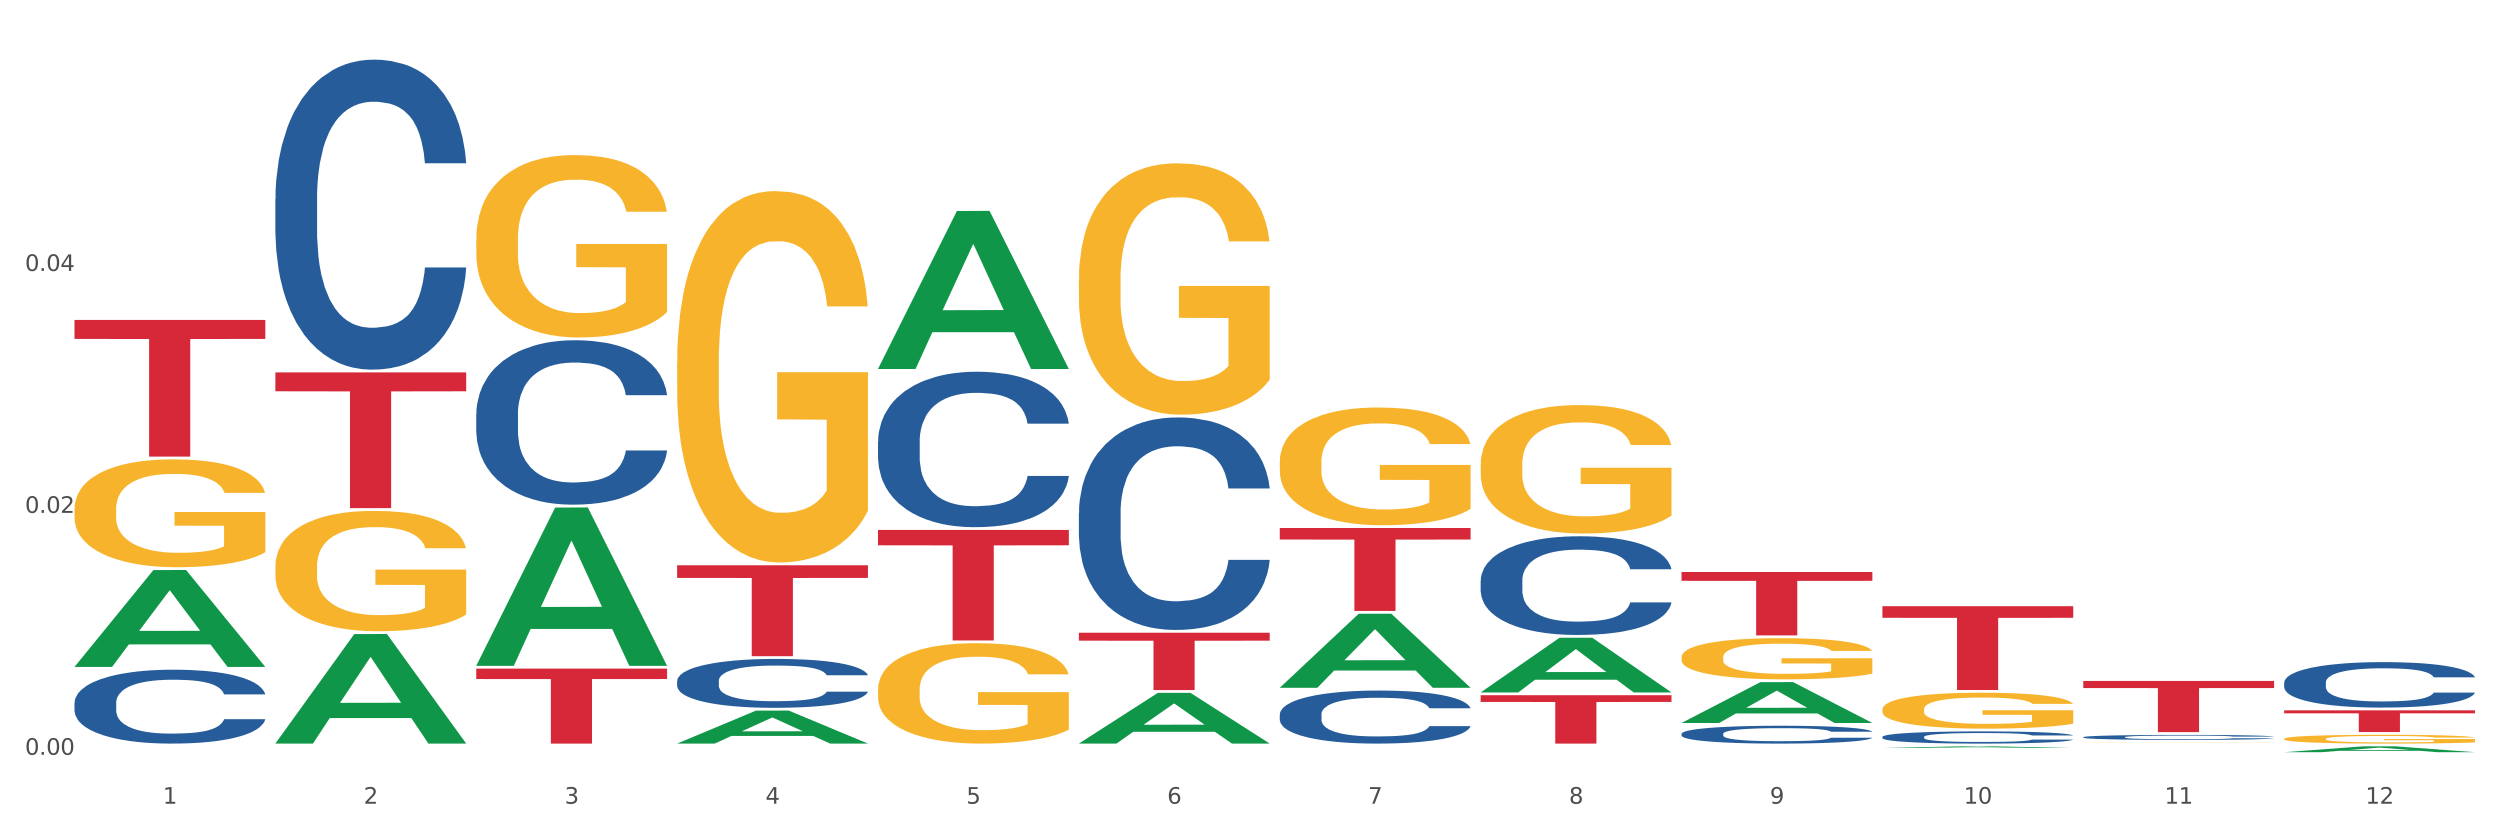 <?xml version="1.0" encoding="utf-8" standalone="no"?>
<!DOCTYPE svg PUBLIC "-//W3C//DTD SVG 1.1//EN"
  "http://www.w3.org/Graphics/SVG/1.1/DTD/svg11.dtd">
<svg xmlns:xlink="http://www.w3.org/1999/xlink" width="1080pt" height="360pt" viewBox="0 0 1080 360" xmlns="http://www.w3.org/2000/svg" version="1.1">
 <rect x="0" y="0" width="1080" height="360" fill="#333333" stroke="none"/>
 <defs>
  <style type="text/css">*{stroke-linejoin: round; stroke-linecap: butt}</style>
 </defs>
 <g id="figure_1">
  <g id="patch_1">
   <path d="M 0 360 
L 1080 360 
L 1080 0 
L 0 0 
z
" style="fill: #ffffff; stroke: #ffffff; stroke-linejoin: miter"/>
  </g>
  <g id="axes_1">
   <g id="matplotlib.axis_1">
    <g id="xtick_1">
     <g id="text_1">
      <!-- 1 -->
      <g style="fill: #4d4d4d" transform="translate(70.342 347.204) scale(0.096 -0.096)">
       <defs>
        <path id="DejaVuSans-31" d="M 794 531 
L 1825 531 
L 1825 4091 
L 703 3866 
L 703 4441 
L 1819 4666 
L 2450 4666 
L 2450 531 
L 3481 531 
L 3481 0 
L 794 0 
L 794 531 
z
" transform="scale(0.016)"/>
       </defs>
       <use xlink:href="#DejaVuSans-31"/>
      </g>
     </g>
    </g>
    <g id="xtick_2">
     <g id="text_2">
      <!-- 2 -->
      <g style="fill: #4d4d4d" transform="translate(157.122 347.204) scale(0.096 -0.096)">
       <defs>
        <path id="DejaVuSans-32" d="M 1228 531 
L 3431 531 
L 3431 0 
L 469 0 
L 469 531 
Q 828 903 1448 1529 
Q 2069 2156 2228 2338 
Q 2531 2678 2651 2914 
Q 2772 3150 2772 3378 
Q 2772 3750 2511 3984 
Q 2250 4219 1831 4219 
Q 1534 4219 1204 4116 
Q 875 4013 500 3803 
L 500 4441 
Q 881 4594 1212 4672 
Q 1544 4750 1819 4750 
Q 2544 4750 2975 4387 
Q 3406 4025 3406 3419 
Q 3406 3131 3298 2873 
Q 3191 2616 2906 2266 
Q 2828 2175 2409 1742 
Q 1991 1309 1228 531 
z
" transform="scale(0.016)"/>
       </defs>
       <use xlink:href="#DejaVuSans-32"/>
      </g>
     </g>
    </g>
    <g id="xtick_3">
     <g id="text_3">
      <!-- 3 -->
      <g style="fill: #4d4d4d" transform="translate(243.902 347.204) scale(0.096 -0.096)">
       <defs>
        <path id="DejaVuSans-33" d="M 2597 2516 
Q 3050 2419 3304 2112 
Q 3559 1806 3559 1356 
Q 3559 666 3084 287 
Q 2609 -91 1734 -91 
Q 1441 -91 1130 -33 
Q 819 25 488 141 
L 488 750 
Q 750 597 1062 519 
Q 1375 441 1716 441 
Q 2309 441 2620 675 
Q 2931 909 2931 1356 
Q 2931 1769 2642 2001 
Q 2353 2234 1838 2234 
L 1294 2234 
L 1294 2753 
L 1863 2753 
Q 2328 2753 2575 2939 
Q 2822 3125 2822 3475 
Q 2822 3834 2567 4026 
Q 2313 4219 1838 4219 
Q 1578 4219 1281 4162 
Q 984 4106 628 3988 
L 628 4550 
Q 988 4650 1302 4700 
Q 1616 4750 1894 4750 
Q 2613 4750 3031 4423 
Q 3450 4097 3450 3541 
Q 3450 3153 3228 2886 
Q 3006 2619 2597 2516 
z
" transform="scale(0.016)"/>
       </defs>
       <use xlink:href="#DejaVuSans-33"/>
      </g>
     </g>
    </g>
    <g id="xtick_4">
     <g id="text_4">
      <!-- 4 -->
      <g style="fill: #4d4d4d" transform="translate(330.683 347.204) scale(0.096 -0.096)">
       <defs>
        <path id="DejaVuSans-34" d="M 2419 4116 
L 825 1625 
L 2419 1625 
L 2419 4116 
z
M 2253 4666 
L 3047 4666 
L 3047 1625 
L 3713 1625 
L 3713 1100 
L 3047 1100 
L 3047 0 
L 2419 0 
L 2419 1100 
L 313 1100 
L 313 1709 
L 2253 4666 
z
" transform="scale(0.016)"/>
       </defs>
       <use xlink:href="#DejaVuSans-34"/>
      </g>
     </g>
    </g>
    <g id="xtick_5">
     <g id="text_5">
      <!-- 5 -->
      <g style="fill: #4d4d4d" transform="translate(417.463 347.204) scale(0.096 -0.096)">
       <defs>
        <path id="DejaVuSans-35" d="M 691 4666 
L 3169 4666 
L 3169 4134 
L 1269 4134 
L 1269 2991 
Q 1406 3038 1543 3061 
Q 1681 3084 1819 3084 
Q 2600 3084 3056 2656 
Q 3513 2228 3513 1497 
Q 3513 744 3044 326 
Q 2575 -91 1722 -91 
Q 1428 -91 1123 -41 
Q 819 9 494 109 
L 494 744 
Q 775 591 1075 516 
Q 1375 441 1709 441 
Q 2250 441 2565 725 
Q 2881 1009 2881 1497 
Q 2881 1984 2565 2268 
Q 2250 2553 1709 2553 
Q 1456 2553 1204 2497 
Q 953 2441 691 2322 
L 691 4666 
z
" transform="scale(0.016)"/>
       </defs>
       <use xlink:href="#DejaVuSans-35"/>
      </g>
     </g>
    </g>
    <g id="xtick_6">
     <g id="text_6">
      <!-- 6 -->
      <g style="fill: #4d4d4d" transform="translate(504.243 347.204) scale(0.096 -0.096)">
       <defs>
        <path id="DejaVuSans-36" d="M 2113 2584 
Q 1688 2584 1439 2293 
Q 1191 2003 1191 1497 
Q 1191 994 1439 701 
Q 1688 409 2113 409 
Q 2538 409 2786 701 
Q 3034 994 3034 1497 
Q 3034 2003 2786 2293 
Q 2538 2584 2113 2584 
z
M 3366 4563 
L 3366 3988 
Q 3128 4100 2886 4159 
Q 2644 4219 2406 4219 
Q 1781 4219 1451 3797 
Q 1122 3375 1075 2522 
Q 1259 2794 1537 2939 
Q 1816 3084 2150 3084 
Q 2853 3084 3261 2657 
Q 3669 2231 3669 1497 
Q 3669 778 3244 343 
Q 2819 -91 2113 -91 
Q 1303 -91 875 529 
Q 447 1150 447 2328 
Q 447 3434 972 4092 
Q 1497 4750 2381 4750 
Q 2619 4750 2861 4703 
Q 3103 4656 3366 4563 
z
" transform="scale(0.016)"/>
       </defs>
       <use xlink:href="#DejaVuSans-36"/>
      </g>
     </g>
    </g>
    <g id="xtick_7">
     <g id="text_7">
      <!-- 7 -->
      <g style="fill: #4d4d4d" transform="translate(591.024 347.204) scale(0.096 -0.096)">
       <defs>
        <path id="DejaVuSans-37" d="M 525 4666 
L 3525 4666 
L 3525 4397 
L 1831 0 
L 1172 0 
L 2766 4134 
L 525 4134 
L 525 4666 
z
" transform="scale(0.016)"/>
       </defs>
       <use xlink:href="#DejaVuSans-37"/>
      </g>
     </g>
    </g>
    <g id="xtick_8">
     <g id="text_8">
      <!-- 8 -->
      <g style="fill: #4d4d4d" transform="translate(677.804 347.204) scale(0.096 -0.096)">
       <defs>
        <path id="DejaVuSans-38" d="M 2034 2216 
Q 1584 2216 1326 1975 
Q 1069 1734 1069 1313 
Q 1069 891 1326 650 
Q 1584 409 2034 409 
Q 2484 409 2743 651 
Q 3003 894 3003 1313 
Q 3003 1734 2745 1975 
Q 2488 2216 2034 2216 
z
M 1403 2484 
Q 997 2584 770 2862 
Q 544 3141 544 3541 
Q 544 4100 942 4425 
Q 1341 4750 2034 4750 
Q 2731 4750 3128 4425 
Q 3525 4100 3525 3541 
Q 3525 3141 3298 2862 
Q 3072 2584 2669 2484 
Q 3125 2378 3379 2068 
Q 3634 1759 3634 1313 
Q 3634 634 3220 271 
Q 2806 -91 2034 -91 
Q 1263 -91 848 271 
Q 434 634 434 1313 
Q 434 1759 690 2068 
Q 947 2378 1403 2484 
z
M 1172 3481 
Q 1172 3119 1398 2916 
Q 1625 2713 2034 2713 
Q 2441 2713 2670 2916 
Q 2900 3119 2900 3481 
Q 2900 3844 2670 4047 
Q 2441 4250 2034 4250 
Q 1625 4250 1398 4047 
Q 1172 3844 1172 3481 
z
" transform="scale(0.016)"/>
       </defs>
       <use xlink:href="#DejaVuSans-38"/>
      </g>
     </g>
    </g>
    <g id="xtick_9">
     <g id="text_9">
      <!-- 9 -->
      <g style="fill: #4d4d4d" transform="translate(764.584 347.204) scale(0.096 -0.096)">
       <defs>
        <path id="DejaVuSans-39" d="M 703 97 
L 703 672 
Q 941 559 1184 500 
Q 1428 441 1663 441 
Q 2288 441 2617 861 
Q 2947 1281 2994 2138 
Q 2813 1869 2534 1725 
Q 2256 1581 1919 1581 
Q 1219 1581 811 2004 
Q 403 2428 403 3163 
Q 403 3881 828 4315 
Q 1253 4750 1959 4750 
Q 2769 4750 3195 4129 
Q 3622 3509 3622 2328 
Q 3622 1225 3098 567 
Q 2575 -91 1691 -91 
Q 1453 -91 1209 -44 
Q 966 3 703 97 
z
M 1959 2075 
Q 2384 2075 2632 2365 
Q 2881 2656 2881 3163 
Q 2881 3666 2632 3958 
Q 2384 4250 1959 4250 
Q 1534 4250 1286 3958 
Q 1038 3666 1038 3163 
Q 1038 2656 1286 2365 
Q 1534 2075 1959 2075 
z
" transform="scale(0.016)"/>
       </defs>
       <use xlink:href="#DejaVuSans-39"/>
      </g>
     </g>
    </g>
    <g id="xtick_10">
     <g id="text_10">
      <!-- 10 -->
      <g style="fill: #4d4d4d" transform="translate(848.311 347.204) scale(0.096 -0.096)">
       <defs>
        <path id="DejaVuSans-30" d="M 2034 4250 
Q 1547 4250 1301 3770 
Q 1056 3291 1056 2328 
Q 1056 1369 1301 889 
Q 1547 409 2034 409 
Q 2525 409 2770 889 
Q 3016 1369 3016 2328 
Q 3016 3291 2770 3770 
Q 2525 4250 2034 4250 
z
M 2034 4750 
Q 2819 4750 3233 4129 
Q 3647 3509 3647 2328 
Q 3647 1150 3233 529 
Q 2819 -91 2034 -91 
Q 1250 -91 836 529 
Q 422 1150 422 2328 
Q 422 3509 836 4129 
Q 1250 4750 2034 4750 
z
" transform="scale(0.016)"/>
       </defs>
       <use xlink:href="#DejaVuSans-31"/>
       <use xlink:href="#DejaVuSans-30" transform="translate(63.623 0)"/>
      </g>
     </g>
    </g>
    <g id="xtick_11">
     <g id="text_11">
      <!-- 11 -->
      <g style="fill: #4d4d4d" transform="translate(935.091 347.204) scale(0.096 -0.096)">
       <use xlink:href="#DejaVuSans-31"/>
       <use xlink:href="#DejaVuSans-31" transform="translate(63.623 0)"/>
      </g>
     </g>
    </g>
    <g id="xtick_12">
     <g id="text_12">
      <!-- 12 -->
      <g style="fill: #4d4d4d" transform="translate(1021.871 347.204) scale(0.096 -0.096)">
       <use xlink:href="#DejaVuSans-31"/>
       <use xlink:href="#DejaVuSans-32" transform="translate(63.623 0)"/>
      </g>
     </g>
    </g>
    <g id="xtick_13"/>
    <g id="xtick_14"/>
    <g id="xtick_15"/>
    <g id="xtick_16"/>
    <g id="xtick_17"/>
    <g id="xtick_18"/>
    <g id="xtick_19"/>
    <g id="xtick_20"/>
    <g id="xtick_21"/>
    <g id="xtick_22"/>
    <g id="xtick_23"/>
   </g>
   <g id="matplotlib.axis_2">
    <g id="ytick_1">
     <g id="text_13">
      <!-- 0.00 -->
      <g style="fill: #4d4d4d" transform="translate(10.8 326.067) scale(0.096 -0.096)">
       <defs>
        <path id="DejaVuSans-2e" d="M 684 794 
L 1344 794 
L 1344 0 
L 684 0 
L 684 794 
z
" transform="scale(0.016)"/>
       </defs>
       <use xlink:href="#DejaVuSans-30"/>
       <use xlink:href="#DejaVuSans-2e" transform="translate(63.623 0)"/>
       <use xlink:href="#DejaVuSans-30" transform="translate(95.41 0)"/>
       <use xlink:href="#DejaVuSans-30" transform="translate(159.033 0)"/>
      </g>
     </g>
    </g>
    <g id="ytick_2">
     <g id="text_14">
      <!-- 0.02 -->
      <g style="fill: #4d4d4d" transform="translate(10.8 221.562) scale(0.096 -0.096)">
       <use xlink:href="#DejaVuSans-30"/>
       <use xlink:href="#DejaVuSans-2e" transform="translate(63.623 0)"/>
       <use xlink:href="#DejaVuSans-30" transform="translate(95.41 0)"/>
       <use xlink:href="#DejaVuSans-32" transform="translate(159.033 0)"/>
      </g>
     </g>
    </g>
    <g id="ytick_3">
     <g id="text_15">
      <!-- 0.04 -->
      <g style="fill: #4d4d4d" transform="translate(10.8 117.056) scale(0.096 -0.096)">
       <use xlink:href="#DejaVuSans-30"/>
       <use xlink:href="#DejaVuSans-2e" transform="translate(63.623 0)"/>
       <use xlink:href="#DejaVuSans-30" transform="translate(95.41 0)"/>
       <use xlink:href="#DejaVuSans-34" transform="translate(159.033 0)"/>
      </g>
     </g>
    </g>
    <g id="ytick_4"/>
    <g id="ytick_5"/>
    <g id="ytick_6"/>
   </g>
   <g id="PolyCollection_1">
    <path d="M 32.175 288.043 
L 32.26 288.004 
L 66.256 246.275 
L 80.365 246.236 
L 114.616 288.122 
L 98.298 288.122 
L 90.904 278.368 
L 55.803 278.368 
L 55.548 278.525 
L 48.408 288.122 
L 32.175 288.122 
L 32.175 288.043 
L 60.222 272.547 
L 86.484 272.508 
L 73.481 255.164 
L 73.311 255.085 
L 73.141 255.203 
L 60.137 272.508 
L 60.222 272.547 
L 32.175 288.043 
z
" clip-path="url(#p7a49d9709b)" style="fill: #109648"/>
    <path d="M 292.516 294.145 
L 292.613 294.126 
L 292.613 293.586 
L 292.906 292.853 
L 293.978 291.503 
L 295.342 290.481 
L 297.681 289.285 
L 298.948 288.784 
L 300.604 288.224 
L 304.015 287.318 
L 307.913 286.546 
L 310.641 286.122 
L 312.688 285.852 
L 317.268 285.37 
L 319.899 285.158 
L 322.628 284.984 
L 324.966 284.868 
L 328.864 284.733 
L 331.983 284.675 
L 335.588 284.656 
L 338.609 284.675 
L 342.604 284.752 
L 348.451 284.984 
L 350.693 285.119 
L 353.714 285.35 
L 356.832 285.659 
L 359.366 285.968 
L 362.289 286.411 
L 365.31 286.99 
L 368.233 287.723 
L 370.28 288.398 
L 371.936 289.111 
L 373.398 289.979 
L 374.47 290.924 
L 374.957 291.715 
L 357.124 291.715 
L 356.637 291.002 
L 355.663 290.23 
L 354.688 289.709 
L 353.616 289.285 
L 351.96 288.803 
L 350.498 288.494 
L 348.062 288.128 
L 345.82 287.896 
L 343.969 287.761 
L 341.727 287.646 
L 336.952 287.53 
L 333.542 287.53 
L 331.398 287.568 
L 328.767 287.665 
L 326.525 287.8 
L 323.894 288.031 
L 321.848 288.282 
L 319.802 288.61 
L 318.632 288.841 
L 316.878 289.266 
L 315.709 289.613 
L 314.15 290.211 
L 313.273 290.635 
L 311.713 291.735 
L 311.031 292.545 
L 310.739 293.104 
L 310.544 293.721 
L 310.544 296.73 
L 311.129 298.08 
L 311.616 298.659 
L 312.395 299.315 
L 313.857 300.163 
L 316.001 300.993 
L 318.242 301.59 
L 320.094 301.957 
L 321.848 302.227 
L 323.602 302.439 
L 325.746 302.632 
L 327.5 302.748 
L 330.131 302.863 
L 333.249 302.921 
L 335.686 302.921 
L 340.655 302.825 
L 342.897 302.728 
L 345.041 302.593 
L 347.379 302.381 
L 349.231 302.15 
L 350.303 301.976 
L 352.057 301.61 
L 353.421 301.224 
L 354.591 300.78 
L 355.37 300.395 
L 356.247 299.816 
L 356.929 299.16 
L 357.124 298.813 
L 374.957 298.813 
L 374.568 299.507 
L 373.885 300.182 
L 372.521 301.089 
L 371.449 301.61 
L 369.793 302.246 
L 368.038 302.786 
L 365.602 303.384 
L 363.361 303.828 
L 361.022 304.214 
L 358.489 304.561 
L 353.908 305.043 
L 352.252 305.178 
L 348.744 305.409 
L 346.015 305.544 
L 342.02 305.679 
L 337.927 305.757 
L 333.639 305.776 
L 329.839 305.737 
L 325.648 305.622 
L 323.017 305.506 
L 320.094 305.332 
L 316.683 305.062 
L 313.467 304.734 
L 310.447 304.349 
L 307.621 303.905 
L 304.989 303.403 
L 301.579 302.574 
L 299.045 301.764 
L 297.194 301.012 
L 295.927 300.375 
L 294.66 299.565 
L 293.978 299.006 
L 292.906 297.656 
L 292.516 296.402 
L 292.516 294.145 
z
" clip-path="url(#p7a49d9709b)" style="fill: #255c99"/>
    <path d="M 32.175 219.984 
L 32.272 219.942 
L 32.272 218.41 
L 32.467 217.09 
L 33.44 213.899 
L 34.9 211.26 
L 35.971 209.856 
L 37.042 208.707 
L 38.307 207.558 
L 39.864 206.366 
L 42.687 204.622 
L 44.439 203.728 
L 46.58 202.792 
L 50.474 201.43 
L 53.296 200.664 
L 56.216 200.026 
L 60.986 199.26 
L 64.1 198.919 
L 67.41 198.664 
L 71.4 198.494 
L 74.418 198.451 
L 81.036 198.579 
L 86.682 198.962 
L 89.407 199.26 
L 92.911 199.77 
L 94.76 200.111 
L 97.778 200.792 
L 100.892 201.685 
L 103.034 202.451 
L 106.246 203.898 
L 108.679 205.345 
L 110.918 207.132 
L 112.086 208.367 
L 112.962 209.515 
L 113.74 210.835 
L 114.519 212.92 
L 96.999 212.92 
L 96.318 211.43 
L 95.247 210.026 
L 93.69 208.664 
L 92.327 207.813 
L 89.991 206.749 
L 87.85 206.069 
L 85.611 205.558 
L 82.886 205.132 
L 80.744 204.92 
L 77.727 204.749 
L 71.79 204.792 
L 67.799 205.132 
L 65.074 205.558 
L 63.322 205.941 
L 61.764 206.366 
L 60.012 206.962 
L 57.968 207.856 
L 56.508 208.664 
L 55.048 209.686 
L 53.88 210.707 
L 52.81 211.899 
L 51.934 213.175 
L 51.252 214.494 
L 50.668 216.112 
L 50.182 218.793 
L 50.182 224.623 
L 50.376 225.942 
L 50.863 227.687 
L 51.447 229.006 
L 52.42 230.58 
L 53.296 231.644 
L 54.951 233.176 
L 56.8 234.453 
L 58.26 235.261 
L 59.72 235.942 
L 62.251 236.879 
L 65.074 237.645 
L 67.507 238.113 
L 70.816 238.538 
L 73.055 238.708 
L 75.002 238.794 
L 79.771 238.794 
L 83.178 238.666 
L 86.974 238.368 
L 89.894 237.985 
L 92.327 237.517 
L 95.052 236.751 
L 96.804 236.027 
L 96.804 227.133 
L 75.391 227.091 
L 75.391 221.176 
L 114.616 221.176 
L 114.616 238.538 
L 112.962 239.432 
L 111.112 240.24 
L 109.166 240.964 
L 106.246 241.858 
L 102.742 242.709 
L 99.627 243.304 
L 96.318 243.815 
L 92.424 244.283 
L 87.363 244.709 
L 84.248 244.879 
L 80.355 245.007 
L 75.78 245.049 
L 71.79 244.964 
L 67.896 244.751 
L 63.808 244.368 
L 59.818 243.815 
L 56.8 243.262 
L 53.783 242.581 
L 50.571 241.687 
L 48.04 240.836 
L 46.094 240.07 
L 43.952 239.091 
L 41.616 237.815 
L 39.864 236.666 
L 38.307 235.474 
L 36.652 233.942 
L 35.484 232.623 
L 34.316 230.963 
L 33.635 229.729 
L 32.856 227.814 
L 32.272 225.133 
L 32.175 219.984 
z
" clip-path="url(#p7a49d9709b)" style="fill: #f7b32b"/>
    <path d="M 118.955 85.939 
L 119.053 85.817 
L 119.053 82.392 
L 119.345 77.744 
L 120.417 69.182 
L 121.781 62.699 
L 124.12 55.115 
L 125.387 51.935 
L 127.044 48.388 
L 130.454 42.639 
L 134.352 37.746 
L 137.081 35.056 
L 139.127 33.343 
L 143.707 30.285 
L 146.338 28.94 
L 149.067 27.839 
L 151.406 27.105 
L 155.304 26.249 
L 158.422 25.882 
L 162.028 25.759 
L 165.048 25.882 
L 169.044 26.371 
L 174.891 27.839 
L 177.132 28.695 
L 180.153 30.163 
L 183.271 32.12 
L 185.805 34.077 
L 188.728 36.89 
L 191.749 40.56 
L 194.673 45.208 
L 196.719 49.489 
L 198.376 54.015 
L 199.837 59.519 
L 200.909 65.512 
L 201.397 70.527 
L 183.564 70.527 
L 183.076 66.001 
L 182.102 61.109 
L 181.127 57.806 
L 180.055 55.115 
L 178.399 52.057 
L 176.937 50.1 
L 174.501 47.776 
L 172.26 46.309 
L 170.408 45.452 
L 168.167 44.718 
L 163.392 43.985 
L 159.981 43.985 
L 157.837 44.229 
L 155.206 44.841 
L 152.965 45.697 
L 150.334 47.165 
L 148.287 48.755 
L 146.241 50.834 
L 145.071 52.302 
L 143.317 54.993 
L 142.148 57.195 
L 140.589 60.987 
L 139.712 63.677 
L 138.153 70.65 
L 137.471 75.787 
L 137.178 79.334 
L 136.983 83.248 
L 136.983 102.329 
L 137.568 110.891 
L 138.055 114.561 
L 138.835 118.72 
L 140.297 124.102 
L 142.44 129.361 
L 144.682 133.153 
L 146.533 135.477 
L 148.287 137.189 
L 150.041 138.535 
L 152.185 139.758 
L 153.939 140.492 
L 156.57 141.226 
L 159.689 141.593 
L 162.125 141.593 
L 167.095 140.981 
L 169.336 140.37 
L 171.48 139.513 
L 173.819 138.168 
L 175.67 136.7 
L 176.742 135.599 
L 178.496 133.275 
L 179.861 130.829 
L 181.03 128.016 
L 181.81 125.569 
L 182.687 121.9 
L 183.369 117.741 
L 183.564 115.54 
L 201.397 115.54 
L 201.007 119.943 
L 200.325 124.224 
L 198.96 129.973 
L 197.889 133.275 
L 196.232 137.312 
L 194.478 140.737 
L 192.042 144.528 
L 189.8 147.342 
L 187.462 149.788 
L 184.928 151.99 
L 180.348 155.048 
L 178.691 155.904 
L 175.183 157.372 
L 172.454 158.228 
L 168.459 159.084 
L 164.366 159.573 
L 160.079 159.696 
L 156.278 159.451 
L 152.088 158.717 
L 149.457 157.983 
L 146.533 156.882 
L 143.123 155.17 
L 139.907 153.091 
L 136.886 150.644 
L 134.06 147.831 
L 131.429 144.651 
L 128.018 139.391 
L 125.484 134.254 
L 123.633 129.484 
L 122.366 125.447 
L 121.099 120.31 
L 120.417 116.763 
L 119.345 108.201 
L 118.955 100.25 
L 118.955 85.939 
z
" clip-path="url(#p7a49d9709b)" style="fill: #255c99"/>
    <path d="M 32.175 303.653 
L 32.272 303.623 
L 32.272 302.807 
L 32.565 301.699 
L 33.637 299.658 
L 35.001 298.113 
L 37.34 296.305 
L 38.607 295.547 
L 40.263 294.702 
L 43.674 293.332 
L 47.572 292.165 
L 50.3 291.524 
L 52.347 291.116 
L 56.927 290.387 
L 59.558 290.066 
L 62.287 289.804 
L 64.625 289.629 
L 68.523 289.425 
L 71.642 289.337 
L 75.247 289.308 
L 78.268 289.337 
L 82.263 289.454 
L 88.11 289.804 
L 90.352 290.008 
L 93.373 290.358 
L 96.491 290.824 
L 99.025 291.291 
L 101.948 291.961 
L 104.969 292.836 
L 107.892 293.944 
L 109.939 294.964 
L 111.595 296.043 
L 113.057 297.355 
L 114.129 298.784 
L 114.616 299.979 
L 96.783 299.979 
L 96.296 298.9 
L 95.322 297.734 
L 94.347 296.947 
L 93.275 296.305 
L 91.619 295.577 
L 90.157 295.11 
L 87.721 294.556 
L 85.479 294.206 
L 83.628 294.002 
L 81.386 293.827 
L 76.611 293.652 
L 73.201 293.652 
L 71.057 293.711 
L 68.426 293.856 
L 66.184 294.06 
L 63.553 294.41 
L 61.507 294.789 
L 59.461 295.285 
L 58.291 295.635 
L 56.537 296.276 
L 55.368 296.801 
L 53.809 297.705 
L 52.932 298.346 
L 51.372 300.008 
L 50.69 301.233 
L 50.398 302.078 
L 50.203 303.011 
L 50.203 307.559 
L 50.788 309.6 
L 51.275 310.475 
L 52.054 311.466 
L 53.516 312.749 
L 55.66 314.003 
L 57.901 314.907 
L 59.753 315.461 
L 61.507 315.869 
L 63.261 316.189 
L 65.405 316.481 
L 67.159 316.656 
L 69.79 316.831 
L 72.908 316.918 
L 75.345 316.918 
L 80.314 316.773 
L 82.556 316.627 
L 84.7 316.423 
L 87.038 316.102 
L 88.89 315.752 
L 89.962 315.49 
L 91.716 314.936 
L 93.08 314.353 
L 94.25 313.682 
L 95.029 313.099 
L 95.906 312.224 
L 96.588 311.233 
L 96.783 310.708 
L 114.616 310.708 
L 114.227 311.758 
L 113.544 312.778 
L 112.18 314.149 
L 111.108 314.936 
L 109.452 315.898 
L 107.697 316.714 
L 105.261 317.618 
L 103.02 318.289 
L 100.681 318.872 
L 98.148 319.397 
L 93.567 320.125 
L 91.911 320.33 
L 88.403 320.679 
L 85.674 320.883 
L 81.679 321.088 
L 77.586 321.204 
L 73.298 321.233 
L 69.498 321.175 
L 65.307 321 
L 62.676 320.825 
L 59.753 320.563 
L 56.342 320.155 
L 53.126 319.659 
L 50.105 319.076 
L 47.279 318.405 
L 44.648 317.647 
L 41.238 316.394 
L 38.704 315.169 
L 36.853 314.032 
L 35.586 313.07 
L 34.319 311.845 
L 33.637 311 
L 32.565 308.959 
L 32.175 307.064 
L 32.175 303.653 
z
" clip-path="url(#p7a49d9709b)" style="fill: #255c99"/>
    <path d="M 32.175 138.2 
L 114.616 138.2 
L 114.616 146.408 
L 82.187 146.464 
L 82.187 197.264 
L 64.409 197.264 
L 64.409 146.464 
L 32.175 146.408 
L 32.175 138.256 
L 32.175 138.2 
z
" clip-path="url(#p7a49d9709b)" style="fill: #d62839"/>
    <path d="M 118.955 160.882 
L 201.397 160.882 
L 201.397 169.031 
L 168.967 169.086 
L 168.967 219.523 
L 151.189 219.523 
L 151.189 169.086 
L 118.955 169.031 
L 118.955 160.937 
L 118.955 160.882 
z
" clip-path="url(#p7a49d9709b)" style="fill: #d62839"/>
    <path d="M 379.296 190.764 
L 379.394 190.703 
L 379.394 188.985 
L 379.686 186.655 
L 380.758 182.362 
L 382.122 179.111 
L 384.461 175.309 
L 385.728 173.715 
L 387.385 171.936 
L 390.795 169.054 
L 394.693 166.6 
L 397.422 165.251 
L 399.468 164.393 
L 404.048 162.859 
L 406.679 162.185 
L 409.408 161.633 
L 411.747 161.265 
L 415.645 160.836 
L 418.763 160.652 
L 422.369 160.59 
L 425.389 160.652 
L 429.385 160.897 
L 435.232 161.633 
L 437.473 162.062 
L 440.494 162.798 
L 443.612 163.779 
L 446.146 164.761 
L 449.069 166.171 
L 452.09 168.011 
L 455.014 170.341 
L 457.06 172.488 
L 458.717 174.757 
L 460.178 177.517 
L 461.25 180.522 
L 461.738 183.037 
L 443.905 183.037 
L 443.417 180.767 
L 442.443 178.314 
L 441.468 176.658 
L 440.396 175.309 
L 438.74 173.776 
L 437.278 172.795 
L 434.842 171.629 
L 432.601 170.893 
L 430.749 170.464 
L 428.508 170.096 
L 423.733 169.728 
L 420.322 169.728 
L 418.178 169.851 
L 415.547 170.157 
L 413.306 170.587 
L 410.675 171.323 
L 408.628 172.12 
L 406.582 173.163 
L 405.413 173.899 
L 403.658 175.248 
L 402.489 176.352 
L 400.93 178.253 
L 400.053 179.602 
L 398.494 183.098 
L 397.812 185.674 
L 397.519 187.452 
L 397.324 189.415 
L 397.324 198.982 
L 397.909 203.275 
L 398.396 205.115 
L 399.176 207.2 
L 400.638 209.898 
L 402.781 212.536 
L 405.023 214.437 
L 406.874 215.602 
L 408.628 216.461 
L 410.382 217.135 
L 412.526 217.749 
L 414.28 218.117 
L 416.911 218.484 
L 420.03 218.668 
L 422.466 218.668 
L 427.436 218.362 
L 429.677 218.055 
L 431.821 217.626 
L 434.16 216.951 
L 436.011 216.215 
L 437.083 215.663 
L 438.837 214.498 
L 440.202 213.272 
L 441.371 211.861 
L 442.151 210.634 
L 443.028 208.795 
L 443.71 206.709 
L 443.905 205.605 
L 461.738 205.605 
L 461.348 207.813 
L 460.666 209.96 
L 459.301 212.842 
L 458.23 214.498 
L 456.573 216.522 
L 454.819 218.239 
L 452.383 220.14 
L 450.141 221.551 
L 447.803 222.778 
L 445.269 223.881 
L 440.689 225.415 
L 439.032 225.844 
L 435.524 226.58 
L 432.795 227.009 
L 428.8 227.438 
L 424.707 227.684 
L 420.42 227.745 
L 416.619 227.622 
L 412.429 227.255 
L 409.798 226.887 
L 406.874 226.335 
L 403.464 225.476 
L 400.248 224.433 
L 397.227 223.207 
L 394.401 221.796 
L 391.77 220.202 
L 388.359 217.565 
L 385.825 214.989 
L 383.974 212.597 
L 382.707 210.573 
L 381.44 207.997 
L 380.758 206.219 
L 379.686 201.926 
L 379.296 197.939 
L 379.296 190.764 
z
" clip-path="url(#p7a49d9709b)" style="fill: #255c99"/>
    <path d="M 205.736 288.837 
L 288.177 288.837 
L 288.177 293.339 
L 255.747 293.37 
L 255.747 321.233 
L 237.97 321.233 
L 237.97 293.37 
L 205.736 293.339 
L 205.736 288.868 
L 205.736 288.837 
z
" clip-path="url(#p7a49d9709b)" style="fill: #d62839"/>
    <path d="M 379.296 228.932 
L 461.738 228.932 
L 461.738 235.566 
L 429.308 235.61 
L 429.308 276.668 
L 411.531 276.668 
L 411.531 235.61 
L 379.296 235.566 
L 379.296 228.977 
L 379.296 228.932 
z
" clip-path="url(#p7a49d9709b)" style="fill: #d62839"/>
    <path d="M 466.077 273.329 
L 548.518 273.329 
L 548.518 276.774 
L 516.088 276.797 
L 516.088 298.119 
L 498.311 298.119 
L 498.311 276.797 
L 466.077 276.774 
L 466.077 273.352 
L 466.077 273.329 
z
" clip-path="url(#p7a49d9709b)" style="fill: #d62839"/>
    <path d="M 552.857 228.098 
L 635.298 228.098 
L 635.298 233.078 
L 602.869 233.112 
L 602.869 263.933 
L 585.091 263.933 
L 585.091 233.112 
L 552.857 233.078 
L 552.857 228.132 
L 552.857 228.098 
z
" clip-path="url(#p7a49d9709b)" style="fill: #d62839"/>
    <path d="M 639.637 300.332 
L 722.079 300.332 
L 722.079 303.237 
L 689.649 303.256 
L 689.649 321.233 
L 671.872 321.233 
L 671.872 303.256 
L 639.637 303.237 
L 639.637 300.352 
L 639.637 300.332 
z
" clip-path="url(#p7a49d9709b)" style="fill: #d62839"/>
    <path d="M 726.418 247.111 
L 808.859 247.111 
L 808.859 250.917 
L 776.429 250.943 
L 776.429 274.501 
L 758.652 274.501 
L 758.652 250.943 
L 726.418 250.917 
L 726.418 247.136 
L 726.418 247.111 
z
" clip-path="url(#p7a49d9709b)" style="fill: #d62839"/>
    <path d="M 813.198 261.864 
L 895.639 261.864 
L 895.639 266.895 
L 863.21 266.929 
L 863.21 298.07 
L 845.432 298.07 
L 845.432 266.929 
L 813.198 266.895 
L 813.198 261.898 
L 813.198 261.864 
z
" clip-path="url(#p7a49d9709b)" style="fill: #d62839"/>
    <path d="M 292.516 244.194 
L 374.957 244.194 
L 374.957 249.652 
L 342.528 249.689 
L 342.528 283.469 
L 324.75 283.469 
L 324.75 249.689 
L 292.516 249.652 
L 292.516 244.231 
L 292.516 244.194 
z
" clip-path="url(#p7a49d9709b)" style="fill: #d62839"/>
    <path d="M 466.077 221.584 
L 466.174 221.5 
L 466.174 219.152 
L 466.466 215.966 
L 467.538 210.097 
L 468.903 205.653 
L 471.241 200.455 
L 472.508 198.275 
L 474.165 195.844 
L 477.576 191.903 
L 481.474 188.549 
L 484.202 186.705 
L 486.248 185.531 
L 490.829 183.435 
L 493.46 182.512 
L 496.188 181.758 
L 498.527 181.255 
L 502.425 180.668 
L 505.543 180.416 
L 509.149 180.332 
L 512.17 180.416 
L 516.165 180.752 
L 522.012 181.758 
L 524.253 182.345 
L 527.274 183.351 
L 530.393 184.692 
L 532.926 186.034 
L 535.85 187.962 
L 538.871 190.478 
L 541.794 193.664 
L 543.84 196.598 
L 545.497 199.701 
L 546.959 203.474 
L 548.031 207.582 
L 548.518 211.02 
L 530.685 211.02 
L 530.198 207.917 
L 529.223 204.564 
L 528.249 202.3 
L 527.177 200.455 
L 525.52 198.359 
L 524.058 197.018 
L 521.622 195.424 
L 519.381 194.418 
L 517.529 193.831 
L 515.288 193.328 
L 510.513 192.825 
L 507.102 192.825 
L 504.959 192.993 
L 502.327 193.412 
L 500.086 193.999 
L 497.455 195.005 
L 495.409 196.095 
L 493.362 197.521 
L 492.193 198.527 
L 490.439 200.371 
L 489.269 201.88 
L 487.71 204.48 
L 486.833 206.324 
L 485.274 211.103 
L 484.592 214.625 
L 484.3 217.056 
L 484.105 219.739 
L 484.105 232.819 
L 484.689 238.688 
L 485.177 241.204 
L 485.956 244.054 
L 487.418 247.743 
L 489.562 251.349 
L 491.803 253.948 
L 493.655 255.541 
L 495.409 256.715 
L 497.163 257.637 
L 499.307 258.476 
L 501.061 258.979 
L 503.692 259.482 
L 506.81 259.733 
L 509.246 259.733 
L 514.216 259.314 
L 516.457 258.895 
L 518.601 258.308 
L 520.94 257.386 
L 522.792 256.379 
L 523.864 255.625 
L 525.618 254.032 
L 526.982 252.355 
L 528.151 250.426 
L 528.931 248.75 
L 529.808 246.234 
L 530.49 243.384 
L 530.685 241.874 
L 548.518 241.874 
L 548.128 244.893 
L 547.446 247.827 
L 546.082 251.768 
L 545.01 254.032 
L 543.353 256.799 
L 541.599 259.146 
L 539.163 261.745 
L 536.922 263.674 
L 534.583 265.351 
L 532.049 266.86 
L 527.469 268.956 
L 525.813 269.543 
L 522.304 270.549 
L 519.576 271.136 
L 515.58 271.723 
L 511.488 272.058 
L 507.2 272.142 
L 503.399 271.974 
L 499.209 271.471 
L 496.578 270.968 
L 493.655 270.214 
L 490.244 269.04 
L 487.028 267.615 
L 484.007 265.938 
L 481.181 264.009 
L 478.55 261.829 
L 475.139 258.224 
L 472.606 254.703 
L 470.754 251.433 
L 469.487 248.666 
L 468.221 245.144 
L 467.538 242.713 
L 466.466 236.844 
L 466.077 231.394 
L 466.077 221.584 
z
" clip-path="url(#p7a49d9709b)" style="fill: #255c99"/>
    <path d="M 552.857 308.615 
L 552.954 308.595 
L 552.954 308.009 
L 553.247 307.213 
L 554.319 305.749 
L 555.683 304.64 
L 558.022 303.342 
L 559.289 302.798 
L 560.945 302.191 
L 564.356 301.208 
L 568.254 300.371 
L 570.982 299.911 
L 573.029 299.618 
L 577.609 299.094 
L 580.24 298.864 
L 582.969 298.676 
L 585.307 298.55 
L 589.205 298.404 
L 592.324 298.341 
L 595.929 298.32 
L 598.95 298.341 
L 602.945 298.425 
L 608.792 298.676 
L 611.034 298.822 
L 614.055 299.074 
L 617.173 299.408 
L 619.707 299.743 
L 622.63 300.224 
L 625.651 300.852 
L 628.574 301.647 
L 630.621 302.38 
L 632.277 303.154 
L 633.739 304.096 
L 634.811 305.121 
L 635.298 305.979 
L 617.465 305.979 
L 616.978 305.205 
L 616.004 304.368 
L 615.029 303.803 
L 613.957 303.342 
L 612.301 302.819 
L 610.839 302.484 
L 608.403 302.087 
L 606.161 301.836 
L 604.31 301.689 
L 602.068 301.564 
L 597.293 301.438 
L 593.883 301.438 
L 591.739 301.48 
L 589.108 301.585 
L 586.866 301.731 
L 584.235 301.982 
L 582.189 302.254 
L 580.143 302.61 
L 578.973 302.861 
L 577.219 303.321 
L 576.05 303.698 
L 574.491 304.347 
L 573.614 304.807 
L 572.054 306 
L 571.372 306.879 
L 571.08 307.485 
L 570.885 308.155 
L 570.885 311.419 
L 571.47 312.884 
L 571.957 313.512 
L 572.736 314.223 
L 574.198 315.144 
L 576.342 316.044 
L 578.583 316.693 
L 580.435 317.09 
L 582.189 317.383 
L 583.943 317.613 
L 586.087 317.823 
L 587.841 317.948 
L 590.472 318.074 
L 593.59 318.136 
L 596.027 318.136 
L 600.997 318.032 
L 603.238 317.927 
L 605.382 317.781 
L 607.72 317.55 
L 609.572 317.299 
L 610.644 317.111 
L 612.398 316.713 
L 613.762 316.295 
L 614.932 315.814 
L 615.711 315.395 
L 616.588 314.767 
L 617.27 314.056 
L 617.465 313.679 
L 635.298 313.679 
L 634.909 314.433 
L 634.226 315.165 
L 632.862 316.149 
L 631.79 316.713 
L 630.134 317.404 
L 628.379 317.99 
L 625.943 318.639 
L 623.702 319.12 
L 621.363 319.538 
L 618.83 319.915 
L 614.249 320.438 
L 612.593 320.585 
L 609.085 320.836 
L 606.356 320.982 
L 602.361 321.129 
L 598.268 321.212 
L 593.98 321.233 
L 590.18 321.191 
L 585.989 321.066 
L 583.358 320.94 
L 580.435 320.752 
L 577.024 320.459 
L 573.808 320.103 
L 570.788 319.685 
L 567.962 319.204 
L 565.33 318.66 
L 561.92 317.76 
L 559.386 316.881 
L 557.535 316.065 
L 556.268 315.374 
L 555.001 314.495 
L 554.319 313.889 
L 553.247 312.424 
L 552.857 311.064 
L 552.857 308.615 
z
" clip-path="url(#p7a49d9709b)" style="fill: #255c99"/>
    <path d="M 639.637 250.824 
L 639.735 250.785 
L 639.735 249.695 
L 640.027 248.215 
L 641.099 245.49 
L 642.463 243.427 
L 644.802 241.013 
L 646.069 240.001 
L 647.726 238.872 
L 651.136 237.042 
L 655.034 235.485 
L 657.763 234.628 
L 659.809 234.083 
L 664.389 233.11 
L 667.02 232.682 
L 669.749 232.331 
L 672.088 232.098 
L 675.986 231.825 
L 679.104 231.708 
L 682.71 231.669 
L 685.73 231.708 
L 689.726 231.864 
L 695.573 232.331 
L 697.814 232.604 
L 700.835 233.071 
L 703.953 233.694 
L 706.487 234.317 
L 709.41 235.212 
L 712.431 236.38 
L 715.355 237.859 
L 717.401 239.222 
L 719.058 240.662 
L 720.519 242.414 
L 721.591 244.322 
L 722.079 245.918 
L 704.246 245.918 
L 703.758 244.478 
L 702.784 242.921 
L 701.809 241.869 
L 700.737 241.013 
L 699.081 240.04 
L 697.619 239.417 
L 695.183 238.677 
L 692.942 238.21 
L 691.09 237.937 
L 688.849 237.704 
L 684.074 237.47 
L 680.663 237.47 
L 678.519 237.548 
L 675.888 237.743 
L 673.647 238.015 
L 671.016 238.482 
L 668.969 238.988 
L 666.923 239.65 
L 665.754 240.117 
L 663.999 240.974 
L 662.83 241.675 
L 661.271 242.882 
L 660.394 243.738 
L 658.835 245.957 
L 658.153 247.592 
L 657.86 248.721 
L 657.665 249.967 
L 657.665 256.04 
L 658.25 258.766 
L 658.737 259.934 
L 659.517 261.257 
L 660.979 262.97 
L 663.122 264.644 
L 665.364 265.851 
L 667.215 266.591 
L 668.969 267.136 
L 670.723 267.564 
L 672.867 267.954 
L 674.621 268.187 
L 677.252 268.421 
L 680.371 268.538 
L 682.807 268.538 
L 687.777 268.343 
L 690.018 268.148 
L 692.162 267.876 
L 694.501 267.447 
L 696.352 266.98 
L 697.424 266.63 
L 699.178 265.89 
L 700.543 265.112 
L 701.712 264.216 
L 702.492 263.438 
L 703.369 262.27 
L 704.051 260.946 
L 704.246 260.245 
L 722.079 260.245 
L 721.689 261.647 
L 721.007 263.009 
L 719.642 264.839 
L 718.571 265.89 
L 716.914 267.175 
L 715.16 268.265 
L 712.724 269.472 
L 710.482 270.367 
L 708.144 271.146 
L 705.61 271.847 
L 701.03 272.82 
L 699.373 273.093 
L 695.865 273.56 
L 693.136 273.832 
L 689.141 274.105 
L 685.048 274.26 
L 680.761 274.299 
L 676.96 274.222 
L 672.77 273.988 
L 670.139 273.754 
L 667.215 273.404 
L 663.805 272.859 
L 660.589 272.197 
L 657.568 271.418 
L 654.742 270.523 
L 652.111 269.511 
L 648.7 267.837 
L 646.166 266.202 
L 644.315 264.683 
L 643.048 263.399 
L 641.781 261.763 
L 641.099 260.634 
L 640.027 257.909 
L 639.637 255.379 
L 639.637 250.824 
z
" clip-path="url(#p7a49d9709b)" style="fill: #255c99"/>
    <path d="M 118.955 244.734 
L 119.053 244.687 
L 119.053 242.977 
L 119.247 241.505 
L 120.221 237.944 
L 121.681 235.001 
L 122.751 233.434 
L 123.822 232.152 
L 125.087 230.87 
L 126.645 229.541 
L 129.467 227.594 
L 131.219 226.597 
L 133.361 225.552 
L 137.254 224.033 
L 140.077 223.178 
L 142.997 222.466 
L 147.766 221.612 
L 150.881 221.232 
L 154.19 220.947 
L 158.181 220.757 
L 161.198 220.709 
L 167.817 220.852 
L 173.462 221.279 
L 176.187 221.612 
L 179.691 222.181 
L 181.541 222.561 
L 184.558 223.321 
L 187.673 224.318 
L 189.814 225.173 
L 193.026 226.787 
L 195.459 228.401 
L 197.698 230.395 
L 198.866 231.772 
L 199.742 233.054 
L 200.521 234.526 
L 201.299 236.852 
L 183.779 236.852 
L 183.098 235.191 
L 182.027 233.624 
L 180.47 232.105 
L 179.107 231.155 
L 176.771 229.968 
L 174.63 229.208 
L 172.391 228.639 
L 169.666 228.164 
L 167.525 227.926 
L 164.507 227.736 
L 158.57 227.784 
L 154.579 228.164 
L 151.854 228.639 
L 150.102 229.066 
L 148.545 229.541 
L 146.793 230.205 
L 144.749 231.202 
L 143.289 232.105 
L 141.829 233.244 
L 140.661 234.384 
L 139.59 235.713 
L 138.714 237.137 
L 138.033 238.609 
L 137.449 240.413 
L 136.962 243.405 
L 136.962 249.909 
L 137.157 251.381 
L 137.643 253.328 
L 138.227 254.8 
L 139.201 256.556 
L 140.077 257.743 
L 141.731 259.453 
L 143.581 260.877 
L 145.041 261.779 
L 146.501 262.539 
L 149.031 263.583 
L 151.854 264.438 
L 154.287 264.96 
L 157.597 265.435 
L 159.835 265.625 
L 161.782 265.72 
L 166.551 265.72 
L 169.958 265.577 
L 173.754 265.245 
L 176.674 264.818 
L 179.107 264.296 
L 181.833 263.441 
L 183.585 262.634 
L 183.585 252.711 
L 162.171 252.663 
L 162.171 246.063 
L 201.397 246.063 
L 201.397 265.435 
L 199.742 266.432 
L 197.893 267.334 
L 195.946 268.141 
L 193.026 269.138 
L 189.522 270.088 
L 186.407 270.753 
L 183.098 271.322 
L 179.205 271.845 
L 174.143 272.32 
L 171.029 272.509 
L 167.135 272.652 
L 162.561 272.699 
L 158.57 272.604 
L 154.677 272.367 
L 150.589 271.94 
L 146.598 271.322 
L 143.581 270.705 
L 140.563 269.946 
L 137.351 268.949 
L 134.821 267.999 
L 132.874 267.144 
L 130.733 266.052 
L 128.397 264.628 
L 126.645 263.346 
L 125.087 262.017 
L 123.433 260.307 
L 122.265 258.835 
L 121.097 256.984 
L 120.415 255.607 
L 119.637 253.47 
L 119.053 250.479 
L 118.955 244.734 
z
" clip-path="url(#p7a49d9709b)" style="fill: #f7b32b"/>
    <path d="M 205.736 103.406 
L 205.833 103.334 
L 205.833 100.743 
L 206.028 98.512 
L 207.001 93.114 
L 208.461 88.652 
L 209.532 86.277 
L 210.602 84.334 
L 211.868 82.391 
L 213.425 80.376 
L 216.248 77.425 
L 218 75.913 
L 220.141 74.33 
L 224.034 72.027 
L 226.857 70.731 
L 229.777 69.652 
L 234.546 68.356 
L 237.661 67.781 
L 240.97 67.349 
L 244.961 67.061 
L 247.978 66.989 
L 254.597 67.205 
L 260.242 67.853 
L 262.968 68.356 
L 266.472 69.22 
L 268.321 69.796 
L 271.338 70.947 
L 274.453 72.459 
L 276.594 73.754 
L 279.806 76.201 
L 282.24 78.648 
L 284.478 81.671 
L 285.646 83.758 
L 286.522 85.701 
L 287.301 87.932 
L 288.08 91.459 
L 270.56 91.459 
L 269.878 88.94 
L 268.808 86.565 
L 267.25 84.262 
L 265.888 82.823 
L 263.552 81.023 
L 261.41 79.872 
L 259.172 79.008 
L 256.446 78.288 
L 254.305 77.929 
L 251.288 77.641 
L 245.35 77.713 
L 241.36 78.288 
L 238.634 79.008 
L 236.882 79.656 
L 235.325 80.376 
L 233.573 81.383 
L 231.529 82.895 
L 230.069 84.262 
L 228.609 85.989 
L 227.441 87.717 
L 226.37 89.732 
L 225.494 91.891 
L 224.813 94.122 
L 224.229 96.857 
L 223.742 101.391 
L 223.742 111.251 
L 223.937 113.482 
L 224.424 116.433 
L 225.008 118.664 
L 225.981 121.327 
L 226.857 123.126 
L 228.512 125.717 
L 230.361 127.876 
L 231.821 129.244 
L 233.281 130.395 
L 235.812 131.979 
L 238.634 133.274 
L 241.068 134.066 
L 244.377 134.786 
L 246.616 135.074 
L 248.562 135.217 
L 253.332 135.217 
L 256.738 135.002 
L 260.534 134.498 
L 263.454 133.85 
L 265.888 133.058 
L 268.613 131.763 
L 270.365 130.539 
L 270.365 115.497 
L 248.952 115.425 
L 248.952 105.421 
L 288.177 105.421 
L 288.177 134.786 
L 286.522 136.297 
L 284.673 137.664 
L 282.726 138.888 
L 279.806 140.399 
L 276.302 141.839 
L 273.188 142.846 
L 269.878 143.71 
L 265.985 144.502 
L 260.924 145.221 
L 257.809 145.509 
L 253.916 145.725 
L 249.341 145.797 
L 245.35 145.653 
L 241.457 145.293 
L 237.369 144.646 
L 233.378 143.71 
L 230.361 142.774 
L 227.344 141.623 
L 224.132 140.111 
L 221.601 138.672 
L 219.654 137.377 
L 217.513 135.721 
L 215.177 133.562 
L 213.425 131.619 
L 211.868 129.604 
L 210.213 127.013 
L 209.045 124.782 
L 207.877 121.975 
L 207.196 119.888 
L 206.417 116.649 
L 205.833 112.115 
L 205.736 103.406 
z
" clip-path="url(#p7a49d9709b)" style="fill: #f7b32b"/>
    <path d="M 292.516 156.69 
L 292.613 156.544 
L 292.613 151.268 
L 292.808 146.725 
L 293.781 135.734 
L 295.241 126.648 
L 296.312 121.812 
L 297.383 117.855 
L 298.648 113.898 
L 300.205 109.795 
L 303.028 103.786 
L 304.78 100.709 
L 306.921 97.485 
L 310.815 92.795 
L 313.637 90.157 
L 316.557 87.959 
L 321.327 85.321 
L 324.441 84.149 
L 327.751 83.27 
L 331.741 82.683 
L 334.759 82.537 
L 341.377 82.976 
L 347.023 84.295 
L 349.748 85.321 
L 353.252 87.08 
L 355.101 88.252 
L 358.119 90.597 
L 361.233 93.674 
L 363.375 96.312 
L 366.587 101.295 
L 369.02 106.278 
L 371.259 112.433 
L 372.427 116.683 
L 373.303 120.639 
L 374.081 125.182 
L 374.86 132.363 
L 357.34 132.363 
L 356.659 127.234 
L 355.588 122.398 
L 354.031 117.708 
L 352.668 114.777 
L 350.332 111.114 
L 348.191 108.769 
L 345.952 107.01 
L 343.227 105.545 
L 341.085 104.812 
L 338.068 104.226 
L 332.131 104.372 
L 328.14 105.545 
L 325.415 107.01 
L 323.663 108.329 
L 322.105 109.795 
L 320.353 111.846 
L 318.309 114.924 
L 316.849 117.708 
L 315.389 121.226 
L 314.221 124.743 
L 313.151 128.846 
L 312.275 133.243 
L 311.593 137.786 
L 311.009 143.354 
L 310.523 152.587 
L 310.523 172.664 
L 310.717 177.207 
L 311.204 183.216 
L 311.788 187.759 
L 312.761 193.181 
L 313.637 196.845 
L 315.292 202.12 
L 317.141 206.517 
L 318.601 209.301 
L 320.061 211.646 
L 322.592 214.87 
L 325.415 217.508 
L 327.848 219.12 
L 331.157 220.585 
L 333.396 221.172 
L 335.343 221.465 
L 340.112 221.465 
L 343.519 221.025 
L 347.315 219.999 
L 350.235 218.68 
L 352.668 217.068 
L 355.393 214.43 
L 357.145 211.939 
L 357.145 181.31 
L 335.732 181.164 
L 335.732 160.794 
L 374.957 160.794 
L 374.957 220.585 
L 373.303 223.663 
L 371.453 226.447 
L 369.507 228.939 
L 366.587 232.016 
L 363.083 234.947 
L 359.968 236.999 
L 356.659 238.758 
L 352.765 240.37 
L 347.704 241.835 
L 344.589 242.421 
L 340.696 242.861 
L 336.121 243.007 
L 332.131 242.714 
L 328.237 241.982 
L 324.149 240.663 
L 320.159 238.758 
L 317.141 236.852 
L 314.124 234.508 
L 310.912 231.43 
L 308.381 228.499 
L 306.435 225.861 
L 304.293 222.491 
L 301.957 218.094 
L 300.205 214.137 
L 298.648 210.034 
L 296.993 204.758 
L 295.825 200.215 
L 294.657 194.5 
L 293.976 190.25 
L 293.197 183.655 
L 292.613 174.423 
L 292.516 156.69 
z
" clip-path="url(#p7a49d9709b)" style="fill: #f7b32b"/>
    <path d="M 379.296 297.9 
L 379.394 297.86 
L 379.394 296.434 
L 379.588 295.206 
L 380.562 292.235 
L 382.022 289.779 
L 383.092 288.472 
L 384.163 287.402 
L 385.428 286.332 
L 386.986 285.223 
L 389.808 283.599 
L 391.56 282.767 
L 393.702 281.896 
L 397.595 280.628 
L 400.418 279.915 
L 403.338 279.321 
L 408.107 278.608 
L 411.222 278.291 
L 414.531 278.053 
L 418.522 277.894 
L 421.539 277.855 
L 428.158 277.974 
L 433.803 278.33 
L 436.528 278.608 
L 440.032 279.083 
L 441.882 279.4 
L 444.899 280.034 
L 448.014 280.866 
L 450.155 281.579 
L 453.367 282.926 
L 455.8 284.272 
L 458.039 285.936 
L 459.207 287.085 
L 460.083 288.155 
L 460.862 289.383 
L 461.64 291.324 
L 444.12 291.324 
L 443.439 289.937 
L 442.368 288.63 
L 440.811 287.362 
L 439.448 286.57 
L 437.112 285.58 
L 434.971 284.946 
L 432.732 284.471 
L 430.007 284.074 
L 427.866 283.876 
L 424.848 283.718 
L 418.911 283.757 
L 414.92 284.074 
L 412.195 284.471 
L 410.443 284.827 
L 408.886 285.223 
L 407.134 285.778 
L 405.09 286.61 
L 403.63 287.362 
L 402.17 288.313 
L 401.002 289.264 
L 399.931 290.373 
L 399.055 291.562 
L 398.374 292.79 
L 397.79 294.295 
L 397.303 296.791 
L 397.303 302.218 
L 397.498 303.446 
L 397.984 305.07 
L 398.568 306.298 
L 399.542 307.764 
L 400.418 308.755 
L 402.072 310.181 
L 403.922 311.369 
L 405.382 312.122 
L 406.842 312.756 
L 409.372 313.627 
L 412.195 314.34 
L 414.628 314.776 
L 417.938 315.172 
L 420.176 315.331 
L 422.123 315.41 
L 426.892 315.41 
L 430.299 315.291 
L 434.095 315.014 
L 437.015 314.657 
L 439.448 314.221 
L 442.174 313.508 
L 443.926 312.835 
L 443.926 304.555 
L 422.512 304.516 
L 422.512 299.009 
L 461.738 299.009 
L 461.738 315.172 
L 460.083 316.004 
L 458.234 316.757 
L 456.287 317.43 
L 453.367 318.262 
L 449.863 319.054 
L 446.748 319.609 
L 443.439 320.084 
L 439.546 320.52 
L 434.484 320.916 
L 431.37 321.075 
L 427.476 321.194 
L 422.902 321.233 
L 418.911 321.154 
L 415.018 320.956 
L 410.93 320.599 
L 406.939 320.084 
L 403.922 319.569 
L 400.904 318.936 
L 397.692 318.104 
L 395.162 317.311 
L 393.215 316.598 
L 391.074 315.687 
L 388.738 314.499 
L 386.986 313.429 
L 385.428 312.32 
L 383.774 310.894 
L 382.606 309.666 
L 381.438 308.121 
L 380.756 306.972 
L 379.978 305.189 
L 379.394 302.693 
L 379.296 297.9 
z
" clip-path="url(#p7a49d9709b)" style="fill: #f7b32b"/>
    <path d="M 466.077 120.735 
L 466.174 120.636 
L 466.174 117.066 
L 466.369 113.992 
L 467.342 106.554 
L 468.802 100.406 
L 469.873 97.133 
L 470.943 94.456 
L 472.209 91.778 
L 473.766 89.001 
L 476.589 84.936 
L 478.341 82.853 
L 480.482 80.671 
L 484.375 77.498 
L 487.198 75.713 
L 490.118 74.225 
L 494.887 72.44 
L 498.002 71.647 
L 501.311 71.052 
L 505.302 70.655 
L 508.319 70.556 
L 514.938 70.854 
L 520.583 71.746 
L 523.309 72.44 
L 526.813 73.63 
L 528.662 74.424 
L 531.679 76.01 
L 534.794 78.093 
L 536.935 79.878 
L 540.147 83.25 
L 542.581 86.621 
L 544.819 90.786 
L 545.987 93.662 
L 546.863 96.34 
L 547.642 99.414 
L 548.421 104.273 
L 530.901 104.273 
L 530.219 100.803 
L 529.149 97.53 
L 527.591 94.357 
L 526.229 92.373 
L 523.893 89.894 
L 521.751 88.307 
L 519.513 87.117 
L 516.787 86.126 
L 514.646 85.63 
L 511.629 85.233 
L 505.691 85.332 
L 501.701 86.126 
L 498.975 87.117 
L 497.223 88.01 
L 495.666 89.001 
L 493.914 90.39 
L 491.87 92.472 
L 490.41 94.357 
L 488.95 96.737 
L 487.782 99.117 
L 486.711 101.893 
L 485.835 104.868 
L 485.154 107.943 
L 484.57 111.711 
L 484.083 117.959 
L 484.083 131.545 
L 484.278 134.619 
L 484.765 138.685 
L 485.349 141.759 
L 486.322 145.428 
L 487.198 147.908 
L 488.853 151.478 
L 490.702 154.453 
L 492.162 156.337 
L 493.622 157.924 
L 496.153 160.105 
L 498.975 161.89 
L 501.409 162.981 
L 504.718 163.973 
L 506.957 164.37 
L 508.903 164.568 
L 513.673 164.568 
L 517.079 164.271 
L 520.875 163.576 
L 523.795 162.684 
L 526.229 161.593 
L 528.954 159.808 
L 530.706 158.122 
L 530.706 137.396 
L 509.293 137.297 
L 509.293 123.512 
L 548.518 123.512 
L 548.518 163.973 
L 546.863 166.056 
L 545.014 167.94 
L 543.067 169.626 
L 540.147 171.708 
L 536.643 173.692 
L 533.529 175.08 
L 530.219 176.27 
L 526.326 177.361 
L 521.265 178.352 
L 518.15 178.749 
L 514.257 179.047 
L 509.682 179.146 
L 505.691 178.947 
L 501.798 178.452 
L 497.71 177.559 
L 493.719 176.27 
L 490.702 174.981 
L 487.685 173.394 
L 484.473 171.311 
L 481.942 169.328 
L 479.995 167.543 
L 477.854 165.262 
L 475.518 162.287 
L 473.766 159.61 
L 472.209 156.833 
L 470.554 153.263 
L 469.386 150.189 
L 468.218 146.321 
L 467.537 143.445 
L 466.758 138.982 
L 466.174 132.735 
L 466.077 120.735 
z
" clip-path="url(#p7a49d9709b)" style="fill: #f7b32b"/>
    <path d="M 552.857 199.55 
L 552.954 199.504 
L 552.954 197.831 
L 553.149 196.391 
L 554.122 192.907 
L 555.582 190.027 
L 556.653 188.494 
L 557.724 187.24 
L 558.989 185.985 
L 560.546 184.685 
L 563.369 182.78 
L 565.121 181.804 
L 567.262 180.782 
L 571.156 179.296 
L 573.978 178.46 
L 576.898 177.763 
L 581.668 176.927 
L 584.782 176.555 
L 588.092 176.276 
L 592.082 176.09 
L 595.1 176.044 
L 601.718 176.183 
L 607.364 176.601 
L 610.089 176.927 
L 613.593 177.484 
L 615.442 177.856 
L 618.46 178.599 
L 621.574 179.575 
L 623.716 180.411 
L 626.928 181.99 
L 629.361 183.57 
L 631.6 185.521 
L 632.768 186.868 
L 633.644 188.122 
L 634.422 189.562 
L 635.201 191.839 
L 617.681 191.839 
L 617 190.213 
L 615.929 188.68 
L 614.372 187.193 
L 613.009 186.264 
L 610.673 185.103 
L 608.532 184.359 
L 606.293 183.802 
L 603.568 183.337 
L 601.426 183.105 
L 598.409 182.919 
L 592.472 182.966 
L 588.481 183.337 
L 585.756 183.802 
L 584.004 184.22 
L 582.446 184.685 
L 580.694 185.335 
L 578.65 186.31 
L 577.19 187.193 
L 575.73 188.308 
L 574.562 189.423 
L 573.492 190.724 
L 572.616 192.117 
L 571.934 193.557 
L 571.35 195.323 
L 570.864 198.249 
L 570.864 204.613 
L 571.058 206.054 
L 571.545 207.958 
L 572.129 209.398 
L 573.102 211.117 
L 573.978 212.278 
L 575.633 213.951 
L 577.482 215.344 
L 578.942 216.227 
L 580.402 216.97 
L 582.933 217.992 
L 585.756 218.829 
L 588.189 219.34 
L 591.498 219.804 
L 593.737 219.99 
L 595.684 220.083 
L 600.453 220.083 
L 603.86 219.943 
L 607.656 219.618 
L 610.576 219.2 
L 613.009 218.689 
L 615.734 217.853 
L 617.486 217.063 
L 617.486 207.354 
L 596.073 207.308 
L 596.073 200.851 
L 635.298 200.851 
L 635.298 219.804 
L 633.644 220.78 
L 631.794 221.662 
L 629.848 222.452 
L 626.928 223.428 
L 623.424 224.357 
L 620.309 225.007 
L 617 225.564 
L 613.106 226.075 
L 608.045 226.54 
L 604.93 226.726 
L 601.037 226.865 
L 596.462 226.912 
L 592.472 226.819 
L 588.578 226.586 
L 584.49 226.168 
L 580.5 225.564 
L 577.482 224.961 
L 574.465 224.217 
L 571.253 223.242 
L 568.722 222.313 
L 566.776 221.476 
L 564.634 220.408 
L 562.298 219.014 
L 560.546 217.76 
L 558.989 216.459 
L 557.334 214.787 
L 556.166 213.347 
L 554.998 211.535 
L 554.317 210.188 
L 553.538 208.098 
L 552.954 205.171 
L 552.857 199.55 
z
" clip-path="url(#p7a49d9709b)" style="fill: #f7b32b"/>
    <path d="M 639.637 200.637 
L 639.735 200.587 
L 639.735 198.762 
L 639.929 197.192 
L 640.903 193.391 
L 642.363 190.25 
L 643.433 188.577 
L 644.504 187.209 
L 645.769 185.841 
L 647.327 184.422 
L 650.149 182.345 
L 651.901 181.281 
L 654.043 180.166 
L 657.936 178.545 
L 660.759 177.632 
L 663.679 176.872 
L 668.448 175.96 
L 671.563 175.555 
L 674.872 175.251 
L 678.863 175.048 
L 681.88 174.998 
L 688.499 175.15 
L 694.144 175.606 
L 696.869 175.96 
L 700.373 176.568 
L 702.223 176.974 
L 705.24 177.784 
L 708.355 178.849 
L 710.496 179.761 
L 713.708 181.483 
L 716.141 183.206 
L 718.38 185.334 
L 719.548 186.804 
L 720.424 188.172 
L 721.203 189.743 
L 721.981 192.226 
L 704.461 192.226 
L 703.78 190.452 
L 702.709 188.78 
L 701.152 187.159 
L 699.789 186.145 
L 697.453 184.878 
L 695.312 184.068 
L 693.073 183.46 
L 690.348 182.953 
L 688.207 182.7 
L 685.189 182.497 
L 679.252 182.548 
L 675.261 182.953 
L 672.536 183.46 
L 670.784 183.916 
L 669.227 184.422 
L 667.475 185.132 
L 665.431 186.196 
L 663.971 187.159 
L 662.511 188.375 
L 661.343 189.591 
L 660.272 191.01 
L 659.396 192.53 
L 658.715 194.101 
L 658.131 196.026 
L 657.644 199.218 
L 657.644 206.16 
L 657.839 207.731 
L 658.325 209.809 
L 658.909 211.38 
L 659.883 213.254 
L 660.759 214.521 
L 662.413 216.345 
L 664.263 217.865 
L 665.723 218.828 
L 667.183 219.639 
L 669.713 220.754 
L 672.536 221.666 
L 674.969 222.223 
L 678.279 222.73 
L 680.517 222.933 
L 682.464 223.034 
L 687.233 223.034 
L 690.64 222.882 
L 694.436 222.527 
L 697.356 222.071 
L 699.789 221.514 
L 702.515 220.602 
L 704.267 219.74 
L 704.267 209.15 
L 682.853 209.099 
L 682.853 202.056 
L 722.079 202.056 
L 722.079 222.73 
L 720.424 223.794 
L 718.575 224.757 
L 716.628 225.618 
L 713.708 226.682 
L 710.204 227.696 
L 707.089 228.405 
L 703.78 229.013 
L 699.887 229.571 
L 694.825 230.077 
L 691.711 230.28 
L 687.817 230.432 
L 683.243 230.483 
L 679.252 230.381 
L 675.359 230.128 
L 671.271 229.672 
L 667.28 229.013 
L 664.263 228.354 
L 661.245 227.544 
L 658.033 226.48 
L 655.503 225.466 
L 653.556 224.554 
L 651.415 223.389 
L 649.079 221.869 
L 647.327 220.5 
L 645.769 219.082 
L 644.115 217.257 
L 642.947 215.687 
L 641.779 213.71 
L 641.097 212.241 
L 640.319 209.961 
L 639.735 206.768 
L 639.637 200.637 
z
" clip-path="url(#p7a49d9709b)" style="fill: #f7b32b"/>
    <path d="M 726.418 283.908 
L 726.515 283.891 
L 726.515 283.307 
L 726.71 282.803 
L 727.683 281.585 
L 729.143 280.577 
L 730.214 280.041 
L 731.284 279.603 
L 732.55 279.164 
L 734.107 278.709 
L 736.93 278.043 
L 738.682 277.702 
L 740.823 277.345 
L 744.716 276.825 
L 747.539 276.533 
L 750.459 276.289 
L 755.228 275.997 
L 758.343 275.867 
L 761.652 275.769 
L 765.643 275.704 
L 768.66 275.688 
L 775.279 275.737 
L 780.924 275.883 
L 783.65 275.997 
L 787.154 276.191 
L 789.003 276.321 
L 792.02 276.581 
L 795.135 276.922 
L 797.276 277.215 
L 800.488 277.767 
L 802.922 278.319 
L 805.16 279.002 
L 806.328 279.473 
L 807.204 279.911 
L 807.983 280.415 
L 808.762 281.211 
L 791.242 281.211 
L 790.56 280.642 
L 789.49 280.106 
L 787.932 279.587 
L 786.57 279.262 
L 784.234 278.856 
L 782.092 278.596 
L 779.854 278.401 
L 777.128 278.238 
L 774.987 278.157 
L 771.97 278.092 
L 766.032 278.108 
L 762.042 278.238 
L 759.316 278.401 
L 757.564 278.547 
L 756.007 278.709 
L 754.255 278.937 
L 752.211 279.278 
L 750.751 279.587 
L 749.291 279.976 
L 748.123 280.366 
L 747.052 280.821 
L 746.176 281.308 
L 745.495 281.812 
L 744.911 282.429 
L 744.424 283.453 
L 744.424 285.678 
L 744.619 286.182 
L 745.106 286.848 
L 745.69 287.351 
L 746.663 287.952 
L 747.539 288.359 
L 749.194 288.943 
L 751.043 289.431 
L 752.503 289.739 
L 753.963 289.999 
L 756.494 290.357 
L 759.316 290.649 
L 761.75 290.828 
L 765.059 290.99 
L 767.298 291.055 
L 769.244 291.088 
L 774.014 291.088 
L 777.42 291.039 
L 781.216 290.925 
L 784.136 290.779 
L 786.57 290.6 
L 789.295 290.308 
L 791.047 290.032 
L 791.047 286.637 
L 769.634 286.62 
L 769.634 284.362 
L 808.859 284.362 
L 808.859 290.99 
L 807.204 291.331 
L 805.355 291.64 
L 803.408 291.916 
L 800.488 292.257 
L 796.984 292.582 
L 793.87 292.81 
L 790.56 293.005 
L 786.667 293.183 
L 781.606 293.346 
L 778.491 293.411 
L 774.598 293.459 
L 770.023 293.476 
L 766.032 293.443 
L 762.139 293.362 
L 758.051 293.216 
L 754.06 293.005 
L 751.043 292.793 
L 748.026 292.533 
L 744.814 292.192 
L 742.283 291.867 
L 740.336 291.575 
L 738.195 291.201 
L 735.859 290.714 
L 734.107 290.275 
L 732.55 289.821 
L 730.895 289.236 
L 729.727 288.732 
L 728.559 288.099 
L 727.878 287.628 
L 727.099 286.897 
L 726.515 285.873 
L 726.418 283.908 
z
" clip-path="url(#p7a49d9709b)" style="fill: #f7b32b"/>
    <path d="M 813.198 306.428 
L 813.295 306.414 
L 813.295 305.904 
L 813.49 305.464 
L 814.463 304.401 
L 815.923 303.523 
L 816.994 303.055 
L 818.065 302.672 
L 819.33 302.289 
L 820.887 301.893 
L 823.71 301.311 
L 825.462 301.014 
L 827.603 300.702 
L 831.497 300.248 
L 834.319 299.993 
L 837.239 299.781 
L 842.009 299.526 
L 845.123 299.412 
L 848.433 299.327 
L 852.423 299.27 
L 855.441 299.256 
L 862.059 299.299 
L 867.705 299.426 
L 870.43 299.526 
L 873.934 299.696 
L 875.783 299.809 
L 878.801 300.036 
L 881.915 300.333 
L 884.057 300.589 
L 887.269 301.071 
L 889.702 301.552 
L 891.941 302.148 
L 893.109 302.559 
L 893.985 302.941 
L 894.763 303.381 
L 895.542 304.075 
L 878.022 304.075 
L 877.341 303.579 
L 876.27 303.112 
L 874.713 302.658 
L 873.35 302.375 
L 871.014 302.02 
L 868.873 301.793 
L 866.634 301.623 
L 863.909 301.482 
L 861.767 301.411 
L 858.75 301.354 
L 852.813 301.368 
L 848.822 301.482 
L 846.097 301.623 
L 844.345 301.751 
L 842.787 301.893 
L 841.035 302.091 
L 838.991 302.389 
L 837.531 302.658 
L 836.071 302.998 
L 834.903 303.338 
L 833.833 303.735 
L 832.957 304.16 
L 832.275 304.6 
L 831.691 305.138 
L 831.205 306.031 
L 831.205 307.973 
L 831.399 308.413 
L 831.886 308.994 
L 832.47 309.433 
L 833.443 309.958 
L 834.319 310.312 
L 835.974 310.822 
L 837.823 311.247 
L 839.283 311.517 
L 840.743 311.744 
L 843.274 312.055 
L 846.097 312.311 
L 848.53 312.466 
L 851.839 312.608 
L 854.078 312.665 
L 856.025 312.693 
L 860.794 312.693 
L 864.201 312.651 
L 867.997 312.551 
L 870.917 312.424 
L 873.35 312.268 
L 876.075 312.013 
L 877.827 311.772 
L 877.827 308.81 
L 856.414 308.795 
L 856.414 306.825 
L 895.639 306.825 
L 895.639 312.608 
L 893.985 312.906 
L 892.135 313.175 
L 890.189 313.416 
L 887.269 313.714 
L 883.765 313.997 
L 880.65 314.196 
L 877.341 314.366 
L 873.447 314.522 
L 868.386 314.663 
L 865.271 314.72 
L 861.378 314.763 
L 856.803 314.777 
L 852.813 314.748 
L 848.919 314.678 
L 844.831 314.55 
L 840.841 314.366 
L 837.823 314.181 
L 834.806 313.955 
L 831.594 313.657 
L 829.063 313.374 
L 827.117 313.118 
L 824.975 312.792 
L 822.639 312.367 
L 820.887 311.985 
L 819.33 311.588 
L 817.675 311.077 
L 816.507 310.638 
L 815.339 310.085 
L 814.658 309.674 
L 813.879 309.036 
L 813.295 308.143 
L 813.198 306.428 
z
" clip-path="url(#p7a49d9709b)" style="fill: #f7b32b"/>
    <path d="M 899.978 320.864 
L 900.076 320.863 
L 900.076 320.861 
L 900.27 320.859 
L 901.244 320.853 
L 902.704 320.848 
L 903.774 320.846 
L 904.845 320.844 
L 906.11 320.842 
L 907.668 320.84 
L 910.49 320.837 
L 912.242 320.835 
L 914.384 320.834 
L 918.277 320.831 
L 921.1 320.83 
L 924.02 320.829 
L 928.789 320.827 
L 931.904 320.827 
L 935.213 320.826 
L 939.204 320.826 
L 942.221 320.826 
L 948.84 320.826 
L 954.485 320.827 
L 957.21 320.827 
L 960.714 320.828 
L 962.564 320.829 
L 965.581 320.83 
L 968.696 320.832 
L 970.837 320.833 
L 974.049 320.836 
L 976.482 320.838 
L 978.721 320.841 
L 979.889 320.843 
L 980.765 320.845 
L 981.544 320.848 
L 982.322 320.851 
L 964.802 320.851 
L 964.121 320.849 
L 963.05 320.846 
L 961.493 320.844 
L 960.13 320.842 
L 957.794 320.84 
L 955.653 320.839 
L 953.414 320.838 
L 950.689 320.838 
L 948.548 320.837 
L 945.53 320.837 
L 939.593 320.837 
L 935.602 320.838 
L 932.877 320.838 
L 931.125 320.839 
L 929.568 320.84 
L 927.816 320.841 
L 925.772 320.842 
L 924.312 320.844 
L 922.852 320.846 
L 921.684 320.847 
L 920.613 320.849 
L 919.737 320.852 
L 919.056 320.854 
L 918.472 320.857 
L 917.985 320.861 
L 917.985 320.872 
L 918.18 320.874 
L 918.666 320.877 
L 919.25 320.879 
L 920.224 320.882 
L 921.1 320.884 
L 922.754 320.887 
L 924.604 320.889 
L 926.064 320.89 
L 927.524 320.891 
L 930.054 320.893 
L 932.877 320.894 
L 935.31 320.895 
L 938.62 320.896 
L 940.858 320.896 
L 942.805 320.896 
L 947.574 320.896 
L 950.981 320.896 
L 954.777 320.896 
L 957.697 320.895 
L 960.13 320.894 
L 962.856 320.893 
L 964.608 320.892 
L 964.608 320.876 
L 943.194 320.876 
L 943.194 320.866 
L 982.42 320.866 
L 982.42 320.896 
L 980.765 320.897 
L 978.916 320.899 
L 976.969 320.9 
L 974.049 320.902 
L 970.545 320.903 
L 967.43 320.904 
L 964.121 320.905 
L 960.228 320.906 
L 955.166 320.907 
L 952.052 320.907 
L 948.158 320.907 
L 943.584 320.907 
L 939.593 320.907 
L 935.7 320.907 
L 931.612 320.906 
L 927.621 320.905 
L 924.604 320.904 
L 921.586 320.903 
L 918.374 320.901 
L 915.844 320.9 
L 913.897 320.899 
L 911.756 320.897 
L 909.42 320.895 
L 907.668 320.893 
L 906.11 320.891 
L 904.456 320.888 
L 903.288 320.886 
L 902.12 320.883 
L 901.438 320.881 
L 900.66 320.877 
L 900.076 320.873 
L 899.978 320.864 
z
" clip-path="url(#p7a49d9709b)" style="fill: #f7b32b"/>
    <path d="M 986.759 319.187 
L 986.856 319.184 
L 986.856 319.059 
L 987.051 318.951 
L 988.024 318.691 
L 989.484 318.475 
L 990.555 318.361 
L 991.625 318.267 
L 992.891 318.173 
L 994.448 318.076 
L 997.271 317.933 
L 999.023 317.861 
L 1001.164 317.784 
L 1005.057 317.673 
L 1007.88 317.61 
L 1010.8 317.558 
L 1015.569 317.496 
L 1018.684 317.468 
L 1021.993 317.447 
L 1025.984 317.433 
L 1029.001 317.43 
L 1035.62 317.44 
L 1041.265 317.471 
L 1043.991 317.496 
L 1047.495 317.537 
L 1049.344 317.565 
L 1052.361 317.621 
L 1055.476 317.694 
L 1057.617 317.756 
L 1060.829 317.874 
L 1063.263 317.993 
L 1065.501 318.138 
L 1066.669 318.239 
L 1067.545 318.333 
L 1068.324 318.441 
L 1069.103 318.611 
L 1051.583 318.611 
L 1050.901 318.489 
L 1049.831 318.375 
L 1048.273 318.263 
L 1046.911 318.194 
L 1044.575 318.107 
L 1042.433 318.052 
L 1040.195 318.01 
L 1037.469 317.975 
L 1035.328 317.958 
L 1032.311 317.944 
L 1026.373 317.947 
L 1022.383 317.975 
L 1019.657 318.01 
L 1017.905 318.041 
L 1016.348 318.076 
L 1014.596 318.125 
L 1012.552 318.197 
L 1011.092 318.263 
L 1009.632 318.347 
L 1008.464 318.43 
L 1007.393 318.527 
L 1006.517 318.632 
L 1005.836 318.739 
L 1005.252 318.871 
L 1004.765 319.09 
L 1004.765 319.566 
L 1004.96 319.674 
L 1005.447 319.816 
L 1006.031 319.924 
L 1007.004 320.052 
L 1007.88 320.139 
L 1009.535 320.264 
L 1011.384 320.368 
L 1012.844 320.434 
L 1014.304 320.49 
L 1016.835 320.566 
L 1019.657 320.629 
L 1022.091 320.667 
L 1025.4 320.702 
L 1027.639 320.716 
L 1029.585 320.723 
L 1034.355 320.723 
L 1037.761 320.712 
L 1041.557 320.688 
L 1044.477 320.657 
L 1046.911 320.619 
L 1049.636 320.556 
L 1051.388 320.497 
L 1051.388 319.771 
L 1029.975 319.767 
L 1029.975 319.285 
L 1069.2 319.285 
L 1069.2 320.702 
L 1067.545 320.775 
L 1065.696 320.841 
L 1063.749 320.9 
L 1060.829 320.973 
L 1057.325 321.042 
L 1054.211 321.091 
L 1050.901 321.133 
L 1047.008 321.171 
L 1041.947 321.206 
L 1038.832 321.219 
L 1034.939 321.23 
L 1030.364 321.233 
L 1026.373 321.226 
L 1022.48 321.209 
L 1018.392 321.178 
L 1014.401 321.133 
L 1011.384 321.087 
L 1008.367 321.032 
L 1005.155 320.959 
L 1002.624 320.889 
L 1000.677 320.827 
L 998.536 320.747 
L 996.2 320.643 
L 994.448 320.549 
L 992.891 320.452 
L 991.236 320.327 
L 990.068 320.219 
L 988.9 320.084 
L 988.219 319.983 
L 987.44 319.827 
L 986.856 319.608 
L 986.759 319.187 
z
" clip-path="url(#p7a49d9709b)" style="fill: #f7b32b"/>
    <path d="M 986.759 294.861 
L 986.856 294.843 
L 986.856 294.341 
L 987.148 293.659 
L 988.22 292.404 
L 989.585 291.453 
L 991.923 290.342 
L 993.19 289.875 
L 994.847 289.355 
L 998.258 288.512 
L 1002.156 287.795 
L 1004.884 287.4 
L 1006.93 287.149 
L 1011.511 286.701 
L 1014.142 286.504 
L 1016.87 286.342 
L 1019.209 286.235 
L 1023.107 286.109 
L 1026.225 286.055 
L 1029.831 286.038 
L 1032.852 286.055 
L 1036.847 286.127 
L 1042.694 286.342 
L 1044.935 286.468 
L 1047.956 286.683 
L 1051.075 286.97 
L 1053.608 287.257 
L 1056.532 287.669 
L 1059.553 288.207 
L 1062.476 288.889 
L 1064.522 289.517 
L 1066.179 290.18 
L 1067.641 290.987 
L 1068.713 291.866 
L 1069.2 292.601 
L 1051.367 292.601 
L 1050.88 291.938 
L 1049.905 291.22 
L 1048.931 290.736 
L 1047.859 290.342 
L 1046.202 289.893 
L 1044.74 289.606 
L 1042.304 289.266 
L 1040.063 289.05 
L 1038.211 288.925 
L 1035.97 288.817 
L 1031.195 288.71 
L 1027.784 288.71 
L 1025.641 288.745 
L 1023.009 288.835 
L 1020.768 288.961 
L 1018.137 289.176 
L 1016.091 289.409 
L 1014.044 289.714 
L 1012.875 289.929 
L 1011.121 290.324 
L 1009.951 290.646 
L 1008.392 291.202 
L 1007.515 291.597 
L 1005.956 292.619 
L 1005.274 293.372 
L 1004.982 293.892 
L 1004.787 294.466 
L 1004.787 297.264 
L 1005.371 298.519 
L 1005.859 299.057 
L 1006.638 299.667 
L 1008.1 300.456 
L 1010.244 301.227 
L 1012.485 301.783 
L 1014.337 302.124 
L 1016.091 302.375 
L 1017.845 302.572 
L 1019.989 302.752 
L 1021.743 302.859 
L 1024.374 302.967 
L 1027.492 303.021 
L 1029.928 303.021 
L 1034.898 302.931 
L 1037.139 302.841 
L 1039.283 302.716 
L 1041.622 302.518 
L 1043.474 302.303 
L 1044.546 302.142 
L 1046.3 301.801 
L 1047.664 301.442 
L 1048.833 301.03 
L 1049.613 300.671 
L 1050.49 300.133 
L 1051.172 299.524 
L 1051.367 299.201 
L 1069.2 299.201 
L 1068.81 299.846 
L 1068.128 300.474 
L 1066.764 301.317 
L 1065.692 301.801 
L 1064.035 302.393 
L 1062.281 302.895 
L 1059.845 303.451 
L 1057.604 303.863 
L 1055.265 304.222 
L 1052.731 304.545 
L 1048.151 304.993 
L 1046.495 305.119 
L 1042.986 305.334 
L 1040.258 305.459 
L 1036.262 305.585 
L 1032.17 305.657 
L 1027.882 305.675 
L 1024.081 305.639 
L 1019.891 305.531 
L 1017.26 305.424 
L 1014.337 305.262 
L 1010.926 305.011 
L 1007.71 304.706 
L 1004.689 304.348 
L 1001.863 303.935 
L 999.232 303.469 
L 995.821 302.698 
L 993.288 301.945 
L 991.436 301.245 
L 990.169 300.653 
L 988.903 299.9 
L 988.22 299.38 
L 987.148 298.125 
L 986.759 296.959 
L 986.759 294.861 
z
" clip-path="url(#p7a49d9709b)" style="fill: #255c99"/>
    <path d="M 899.978 318.451 
L 900.076 318.449 
L 900.076 318.394 
L 900.368 318.319 
L 901.44 318.181 
L 902.804 318.077 
L 905.143 317.955 
L 906.41 317.903 
L 908.067 317.846 
L 911.477 317.754 
L 915.375 317.675 
L 918.104 317.631 
L 920.15 317.604 
L 924.73 317.555 
L 927.361 317.533 
L 930.09 317.515 
L 932.429 317.503 
L 936.327 317.49 
L 939.445 317.484 
L 943.051 317.482 
L 946.071 317.484 
L 950.067 317.491 
L 955.914 317.515 
L 958.155 317.529 
L 961.176 317.553 
L 964.294 317.584 
L 966.828 317.616 
L 969.751 317.661 
L 972.772 317.72 
L 975.696 317.795 
L 977.742 317.864 
L 979.399 317.937 
L 980.86 318.026 
L 981.932 318.122 
L 982.42 318.203 
L 964.587 318.203 
L 964.099 318.13 
L 963.125 318.051 
L 962.15 317.998 
L 961.078 317.955 
L 959.422 317.905 
L 957.96 317.874 
L 955.524 317.836 
L 953.283 317.813 
L 951.431 317.799 
L 949.19 317.787 
L 944.415 317.775 
L 941.004 317.775 
L 938.86 317.779 
L 936.229 317.789 
L 933.988 317.803 
L 931.357 317.826 
L 929.31 317.852 
L 927.264 317.886 
L 926.095 317.909 
L 924.34 317.953 
L 923.171 317.988 
L 921.612 318.049 
L 920.735 318.093 
L 919.176 318.205 
L 918.494 318.288 
L 918.201 318.345 
L 918.006 318.408 
L 918.006 318.715 
L 918.591 318.853 
L 919.078 318.912 
L 919.858 318.979 
L 921.32 319.066 
L 923.463 319.151 
L 925.705 319.212 
L 927.556 319.249 
L 929.31 319.277 
L 931.064 319.298 
L 933.208 319.318 
L 934.962 319.33 
L 937.593 319.342 
L 940.712 319.348 
L 943.148 319.348 
L 948.118 319.338 
L 950.359 319.328 
L 952.503 319.314 
L 954.842 319.293 
L 956.693 319.269 
L 957.765 319.251 
L 959.519 319.214 
L 960.884 319.174 
L 962.053 319.129 
L 962.833 319.09 
L 963.71 319.03 
L 964.392 318.963 
L 964.587 318.928 
L 982.42 318.928 
L 982.03 318.999 
L 981.348 319.068 
L 979.983 319.161 
L 978.912 319.214 
L 977.255 319.279 
L 975.501 319.334 
L 973.065 319.395 
L 970.823 319.44 
L 968.485 319.48 
L 965.951 319.515 
L 961.371 319.565 
L 959.714 319.578 
L 956.206 319.602 
L 953.477 319.616 
L 949.482 319.63 
L 945.389 319.637 
L 941.102 319.639 
L 937.301 319.635 
L 933.111 319.624 
L 930.48 319.612 
L 927.556 319.594 
L 924.146 319.566 
L 920.93 319.533 
L 917.909 319.494 
L 915.083 319.448 
L 912.452 319.397 
L 909.041 319.312 
L 906.507 319.23 
L 904.656 319.153 
L 903.389 319.088 
L 902.122 319.005 
L 901.44 318.948 
L 900.368 318.81 
L 899.978 318.682 
L 899.978 318.451 
z
" clip-path="url(#p7a49d9709b)" style="fill: #255c99"/>
    <path d="M 813.198 318.331 
L 813.295 318.326 
L 813.295 318.192 
L 813.588 318.009 
L 814.66 317.672 
L 816.024 317.417 
L 818.363 317.118 
L 819.63 316.993 
L 821.286 316.854 
L 824.697 316.628 
L 828.595 316.435 
L 831.323 316.329 
L 833.37 316.262 
L 837.95 316.142 
L 840.581 316.089 
L 843.31 316.045 
L 845.648 316.016 
L 849.546 315.983 
L 852.665 315.968 
L 856.27 315.963 
L 859.291 315.968 
L 863.286 315.988 
L 869.133 316.045 
L 871.375 316.079 
L 874.396 316.137 
L 877.514 316.214 
L 880.048 316.291 
L 882.971 316.401 
L 885.992 316.546 
L 888.915 316.729 
L 890.962 316.897 
L 892.618 317.075 
L 894.08 317.292 
L 895.152 317.528 
L 895.639 317.725 
L 877.806 317.725 
L 877.319 317.547 
L 876.345 317.354 
L 875.37 317.224 
L 874.298 317.118 
L 872.642 316.998 
L 871.18 316.921 
L 868.744 316.83 
L 866.502 316.772 
L 864.651 316.738 
L 862.409 316.709 
L 857.634 316.681 
L 854.224 316.681 
L 852.08 316.69 
L 849.449 316.714 
L 847.207 316.748 
L 844.576 316.806 
L 842.53 316.868 
L 840.484 316.95 
L 839.314 317.008 
L 837.56 317.114 
L 836.391 317.2 
L 834.832 317.349 
L 833.955 317.455 
L 832.395 317.73 
L 831.713 317.932 
L 831.421 318.071 
L 831.226 318.225 
L 831.226 318.976 
L 831.811 319.313 
L 832.298 319.457 
L 833.077 319.621 
L 834.539 319.833 
L 836.683 320.04 
L 838.924 320.189 
L 840.776 320.28 
L 842.53 320.348 
L 844.284 320.401 
L 846.428 320.449 
L 848.182 320.478 
L 850.813 320.507 
L 853.931 320.521 
L 856.368 320.521 
L 861.338 320.497 
L 863.579 320.473 
L 865.723 320.439 
L 868.061 320.386 
L 869.913 320.329 
L 870.985 320.285 
L 872.739 320.194 
L 874.103 320.098 
L 875.273 319.987 
L 876.052 319.891 
L 876.929 319.746 
L 877.611 319.583 
L 877.806 319.496 
L 895.639 319.496 
L 895.25 319.669 
L 894.567 319.838 
L 893.203 320.064 
L 892.131 320.194 
L 890.475 320.353 
L 888.72 320.487 
L 886.284 320.637 
L 884.043 320.747 
L 881.704 320.843 
L 879.171 320.93 
L 874.59 321.05 
L 872.934 321.084 
L 869.426 321.142 
L 866.697 321.176 
L 862.702 321.209 
L 858.609 321.229 
L 854.321 321.233 
L 850.521 321.224 
L 846.33 321.195 
L 843.699 321.166 
L 840.776 321.123 
L 837.365 321.055 
L 834.149 320.973 
L 831.129 320.877 
L 828.303 320.766 
L 825.671 320.641 
L 822.261 320.434 
L 819.727 320.232 
L 817.876 320.045 
L 816.609 319.886 
L 815.342 319.684 
L 814.66 319.544 
L 813.588 319.207 
L 813.198 318.894 
L 813.198 318.331 
z
" clip-path="url(#p7a49d9709b)" style="fill: #255c99"/>
    <path d="M 726.418 316.987 
L 726.515 316.98 
L 726.515 316.783 
L 726.807 316.516 
L 727.879 316.023 
L 729.244 315.649 
L 731.582 315.213 
L 732.849 315.03 
L 734.506 314.826 
L 737.917 314.495 
L 741.815 314.213 
L 744.543 314.058 
L 746.589 313.96 
L 751.17 313.784 
L 753.801 313.706 
L 756.529 313.643 
L 758.868 313.6 
L 762.766 313.551 
L 765.884 313.53 
L 769.49 313.523 
L 772.511 313.53 
L 776.506 313.558 
L 782.353 313.643 
L 784.594 313.692 
L 787.615 313.776 
L 790.734 313.889 
L 793.267 314.002 
L 796.191 314.164 
L 799.212 314.375 
L 802.135 314.643 
L 804.181 314.889 
L 805.838 315.15 
L 807.3 315.466 
L 808.372 315.811 
L 808.859 316.1 
L 791.026 316.1 
L 790.539 315.84 
L 789.564 315.558 
L 788.59 315.368 
L 787.518 315.213 
L 785.861 315.037 
L 784.399 314.924 
L 781.963 314.79 
L 779.722 314.706 
L 777.87 314.657 
L 775.629 314.614 
L 770.854 314.572 
L 767.443 314.572 
L 765.3 314.586 
L 762.668 314.621 
L 760.427 314.671 
L 757.796 314.755 
L 755.75 314.847 
L 753.703 314.966 
L 752.534 315.051 
L 750.78 315.206 
L 749.61 315.333 
L 748.051 315.551 
L 747.174 315.706 
L 745.615 316.107 
L 744.933 316.403 
L 744.641 316.607 
L 744.446 316.832 
L 744.446 317.931 
L 745.03 318.424 
L 745.518 318.635 
L 746.297 318.874 
L 747.759 319.184 
L 749.903 319.487 
L 752.144 319.705 
L 753.996 319.839 
L 755.75 319.938 
L 757.504 320.015 
L 759.648 320.086 
L 761.402 320.128 
L 764.033 320.17 
L 767.151 320.191 
L 769.587 320.191 
L 774.557 320.156 
L 776.798 320.121 
L 778.942 320.071 
L 781.281 319.994 
L 783.133 319.91 
L 784.205 319.846 
L 785.959 319.712 
L 787.323 319.572 
L 788.492 319.41 
L 789.272 319.269 
L 790.149 319.058 
L 790.831 318.818 
L 791.026 318.691 
L 808.859 318.691 
L 808.469 318.945 
L 807.787 319.191 
L 806.423 319.522 
L 805.351 319.712 
L 803.694 319.945 
L 801.94 320.142 
L 799.504 320.36 
L 797.263 320.522 
L 794.924 320.663 
L 792.39 320.79 
L 787.81 320.966 
L 786.154 321.015 
L 782.645 321.1 
L 779.917 321.149 
L 775.921 321.198 
L 771.829 321.226 
L 767.541 321.233 
L 763.74 321.219 
L 759.55 321.177 
L 756.919 321.135 
L 753.996 321.071 
L 750.585 320.973 
L 747.369 320.853 
L 744.348 320.712 
L 741.522 320.55 
L 738.891 320.367 
L 735.48 320.064 
L 732.947 319.769 
L 731.095 319.494 
L 729.828 319.262 
L 728.562 318.966 
L 727.879 318.762 
L 726.807 318.269 
L 726.418 317.811 
L 726.418 316.987 
z
" clip-path="url(#p7a49d9709b)" style="fill: #255c99"/>
    <path d="M 899.978 294.166 
L 982.42 294.166 
L 982.42 297.241 
L 949.99 297.262 
L 949.99 316.295 
L 932.213 316.295 
L 932.213 297.262 
L 899.978 297.241 
L 899.978 294.187 
L 899.978 294.166 
z
" clip-path="url(#p7a49d9709b)" style="fill: #d62839"/>
    <path d="M 986.759 306.861 
L 1069.2 306.861 
L 1069.2 308.165 
L 1036.77 308.174 
L 1036.77 316.243 
L 1018.993 316.243 
L 1018.993 308.174 
L 986.759 308.165 
L 986.759 306.87 
L 986.759 306.861 
z
" clip-path="url(#p7a49d9709b)" style="fill: #d62839"/>
    <path d="M 205.736 178.901 
L 205.833 178.837 
L 205.833 177.02 
L 206.125 174.555 
L 207.197 170.014 
L 208.562 166.576 
L 210.9 162.553 
L 212.167 160.867 
L 213.824 158.985 
L 217.235 155.936 
L 221.133 153.341 
L 223.861 151.914 
L 225.907 151.006 
L 230.488 149.384 
L 233.119 148.671 
L 235.847 148.087 
L 238.186 147.697 
L 242.084 147.243 
L 245.202 147.049 
L 248.808 146.984 
L 251.829 147.049 
L 255.824 147.308 
L 261.671 148.087 
L 263.912 148.541 
L 266.933 149.319 
L 270.052 150.357 
L 272.585 151.395 
L 275.509 152.887 
L 278.53 154.834 
L 281.453 157.299 
L 283.499 159.569 
L 285.156 161.97 
L 286.618 164.889 
L 287.69 168.068 
L 288.177 170.727 
L 270.344 170.727 
L 269.857 168.327 
L 268.882 165.732 
L 267.908 163.981 
L 266.836 162.553 
L 265.179 160.932 
L 263.717 159.894 
L 261.281 158.661 
L 259.04 157.883 
L 257.188 157.428 
L 254.947 157.039 
L 250.172 156.65 
L 246.761 156.65 
L 244.618 156.78 
L 241.986 157.104 
L 239.745 157.558 
L 237.114 158.337 
L 235.068 159.18 
L 233.021 160.283 
L 231.852 161.061 
L 230.098 162.489 
L 228.928 163.656 
L 227.369 165.667 
L 226.492 167.095 
L 224.933 170.792 
L 224.251 173.517 
L 223.959 175.398 
L 223.764 177.474 
L 223.764 187.595 
L 224.348 192.136 
L 224.836 194.082 
L 225.615 196.288 
L 227.077 199.142 
L 229.221 201.931 
L 231.462 203.943 
L 233.314 205.175 
L 235.068 206.083 
L 236.822 206.797 
L 238.966 207.446 
L 240.72 207.835 
L 243.351 208.224 
L 246.469 208.419 
L 248.905 208.419 
L 253.875 208.094 
L 256.116 207.77 
L 258.26 207.316 
L 260.599 206.602 
L 262.451 205.824 
L 263.523 205.24 
L 265.277 204.007 
L 266.641 202.71 
L 267.81 201.218 
L 268.59 199.92 
L 269.467 197.974 
L 270.149 195.769 
L 270.344 194.601 
L 288.177 194.601 
L 287.787 196.936 
L 287.105 199.207 
L 285.741 202.256 
L 284.669 204.007 
L 283.012 206.148 
L 281.258 207.965 
L 278.822 209.976 
L 276.581 211.468 
L 274.242 212.765 
L 271.708 213.933 
L 267.128 215.555 
L 265.472 216.009 
L 261.963 216.787 
L 259.235 217.242 
L 255.239 217.696 
L 251.147 217.955 
L 246.859 218.02 
L 243.058 217.89 
L 238.868 217.501 
L 236.237 217.112 
L 233.314 216.528 
L 229.903 215.62 
L 226.687 214.517 
L 223.666 213.219 
L 220.84 211.727 
L 218.209 210.041 
L 214.798 207.251 
L 212.265 204.526 
L 210.413 201.996 
L 209.146 199.856 
L 207.88 197.131 
L 207.197 195.25 
L 206.125 190.708 
L 205.736 186.492 
L 205.736 178.901 
z
" clip-path="url(#p7a49d9709b)" style="fill: #255c99"/>
    <path d="M 118.955 321.144 
L 119.04 321.1 
L 153.037 273.93 
L 167.145 273.886 
L 201.397 321.233 
L 185.078 321.233 
L 177.684 310.208 
L 142.583 310.208 
L 142.328 310.386 
L 135.189 321.233 
L 118.955 321.233 
L 118.955 321.144 
L 147.002 303.628 
L 173.265 303.584 
L 160.261 283.978 
L 160.091 283.889 
L 159.921 284.022 
L 146.917 303.584 
L 147.002 303.628 
L 118.955 321.144 
z
" clip-path="url(#p7a49d9709b)" style="fill: #109648"/>
    <path d="M 205.736 287.522 
L 205.821 287.458 
L 239.817 219.271 
L 253.926 219.207 
L 288.177 287.651 
L 271.859 287.651 
L 264.464 271.713 
L 229.363 271.713 
L 229.108 271.97 
L 221.969 287.651 
L 205.736 287.651 
L 205.736 287.522 
L 233.783 262.201 
L 260.045 262.137 
L 247.041 233.795 
L 246.871 233.667 
L 246.701 233.86 
L 233.698 262.137 
L 233.783 262.201 
L 205.736 287.522 
z
" clip-path="url(#p7a49d9709b)" style="fill: #109648"/>
    <path d="M 292.516 321.207 
L 292.601 321.193 
L 326.597 306.976 
L 340.706 306.962 
L 374.957 321.233 
L 358.639 321.233 
L 351.245 317.91 
L 316.144 317.91 
L 315.889 317.964 
L 308.749 321.233 
L 292.516 321.233 
L 292.516 321.207 
L 320.563 315.927 
L 346.825 315.914 
L 333.822 310.004 
L 333.652 309.977 
L 333.482 310.018 
L 320.478 315.914 
L 320.563 315.927 
L 292.516 321.207 
z
" clip-path="url(#p7a49d9709b)" style="fill: #109648"/>
    <path d="M 379.296 159.275 
L 379.381 159.211 
L 413.378 91.158 
L 427.486 91.094 
L 461.738 159.404 
L 445.419 159.404 
L 438.025 143.497 
L 402.924 143.497 
L 402.669 143.753 
L 395.53 159.404 
L 379.296 159.404 
L 379.296 159.275 
L 407.343 134.004 
L 433.606 133.94 
L 420.602 105.654 
L 420.432 105.525 
L 420.262 105.718 
L 407.258 133.94 
L 407.343 134.004 
L 379.296 159.275 
z
" clip-path="url(#p7a49d9709b)" style="fill: #109648"/>
    <path d="M 466.077 321.192 
L 466.162 321.172 
L 500.158 299.326 
L 514.267 299.306 
L 548.518 321.233 
L 532.2 321.233 
L 524.805 316.127 
L 489.704 316.127 
L 489.449 316.21 
L 482.31 321.233 
L 466.077 321.233 
L 466.077 321.192 
L 494.124 313.08 
L 520.386 313.059 
L 507.382 303.979 
L 507.212 303.938 
L 507.042 304 
L 494.039 313.059 
L 494.124 313.08 
L 466.077 321.192 
z
" clip-path="url(#p7a49d9709b)" style="fill: #109648"/>
    <path d="M 552.857 297.073 
L 552.942 297.043 
L 586.938 265.15 
L 601.047 265.12 
L 635.298 297.134 
L 618.98 297.134 
L 611.586 289.679 
L 576.485 289.679 
L 576.23 289.799 
L 569.09 297.134 
L 552.857 297.134 
L 552.857 297.073 
L 580.904 285.23 
L 607.166 285.2 
L 594.163 271.943 
L 593.993 271.883 
L 593.823 271.973 
L 580.819 285.2 
L 580.904 285.23 
L 552.857 297.073 
z
" clip-path="url(#p7a49d9709b)" style="fill: #109648"/>
    <path d="M 639.637 299.101 
L 639.722 299.079 
L 673.719 275.508 
L 687.827 275.486 
L 722.079 299.146 
L 705.76 299.146 
L 698.366 293.636 
L 663.265 293.636 
L 663.01 293.725 
L 655.871 299.146 
L 639.637 299.146 
L 639.637 299.101 
L 667.684 290.348 
L 693.947 290.326 
L 680.943 280.529 
L 680.773 280.485 
L 680.603 280.551 
L 667.599 290.326 
L 667.684 290.348 
L 639.637 299.101 
z
" clip-path="url(#p7a49d9709b)" style="fill: #109648"/>
    <path d="M 726.418 312.303 
L 726.503 312.287 
L 760.499 294.679 
L 774.608 294.662 
L 808.859 312.336 
L 792.541 312.336 
L 785.146 308.221 
L 750.045 308.221 
L 749.79 308.287 
L 742.651 312.336 
L 726.418 312.336 
L 726.418 312.303 
L 754.465 305.765 
L 780.727 305.748 
L 767.723 298.429 
L 767.553 298.396 
L 767.383 298.446 
L 754.38 305.748 
L 754.465 305.765 
L 726.418 312.303 
z
" clip-path="url(#p7a49d9709b)" style="fill: #109648"/>
    <path d="M 813.198 323.118 
L 813.283 323.117 
L 847.279 322.421 
L 861.388 322.42 
L 895.639 323.119 
L 879.321 323.119 
L 871.927 322.956 
L 836.826 322.956 
L 836.571 322.959 
L 829.431 323.119 
L 813.198 323.119 
L 813.198 323.118 
L 841.245 322.859 
L 867.507 322.859 
L 854.504 322.569 
L 854.334 322.568 
L 854.164 322.57 
L 841.16 322.859 
L 841.245 322.859 
L 813.198 323.118 
z
" clip-path="url(#p7a49d9709b)" style="fill: #109648"/>
    <path d="M 986.759 324.945 
L 986.844 324.942 
L 1020.84 322.422 
L 1034.949 322.42 
L 1069.2 324.95 
L 1052.882 324.95 
L 1045.487 324.36 
L 1010.386 324.36 
L 1010.131 324.37 
L 1002.992 324.95 
L 986.759 324.95 
L 986.759 324.945 
L 1014.806 324.009 
L 1041.068 324.007 
L 1028.064 322.959 
L 1027.894 322.954 
L 1027.724 322.961 
L 1014.721 324.007 
L 1014.806 324.009 
L 986.759 324.945 
z
" clip-path="url(#p7a49d9709b)" style="fill: #109648"/>
   </g>
  </g>
 </g>
 <defs>
  <clipPath id="p7a49d9709b">
   <rect x="32.175" y="10.8" width="1037.025" height="329.109"/>
  </clipPath>
 </defs>
</svg>
